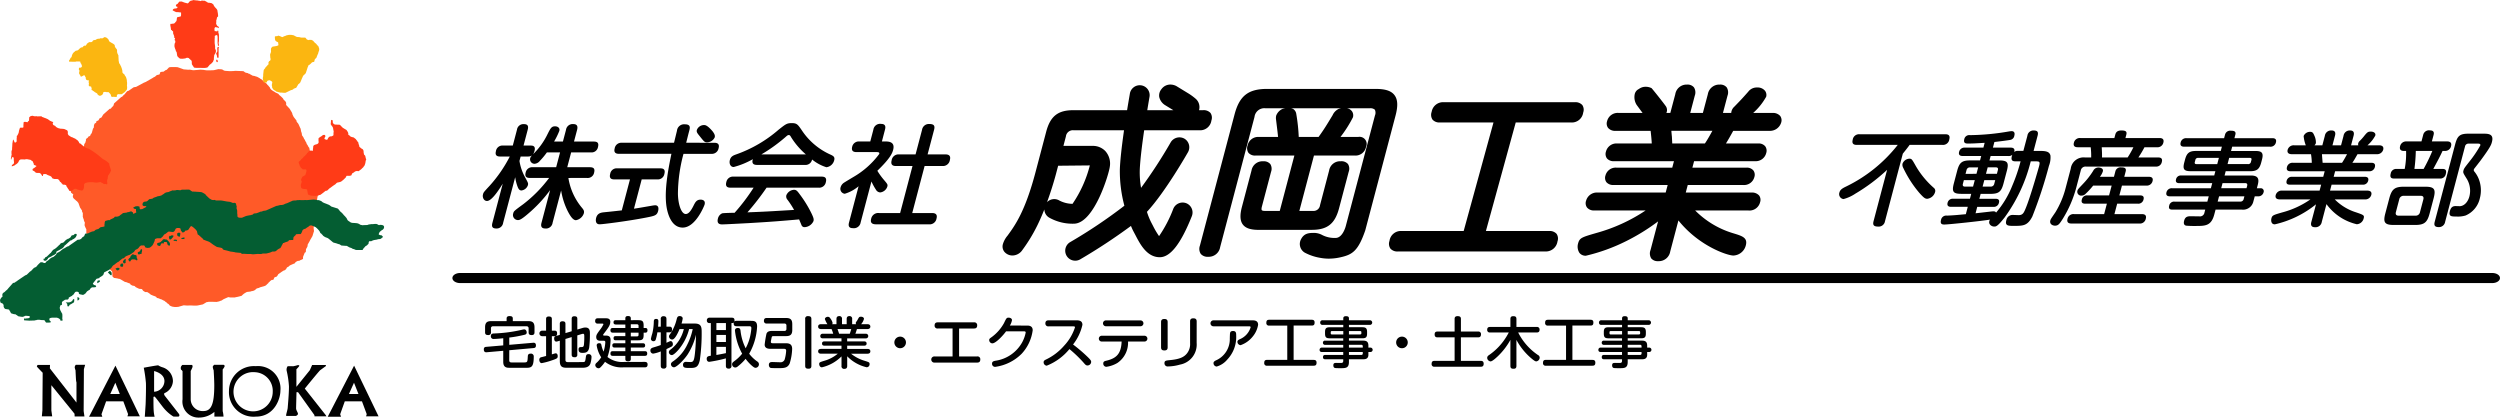 <svg xmlns="http://www.w3.org/2000/svg" width="404.004" height="67.479" viewBox="0 0 404.004 67.479">
  <g id="ヘッダーロゴ" transform="translate(-336 -86)">
    <g id="グループ_4081" data-name="グループ 4081" transform="translate(336 86)">
      <path id="パス_667" data-name="パス 667" d="M17.556,36.295l.189.843.358.274-.062.211a.555.555,0,0,0,0,.21.578.578,0,0,0,.147.253l.106.1a.814.814,0,0,1,.168.147,1.323,1.323,0,0,0,.232.189s.022.022.126.149a.627.627,0,0,1,.147.23c.021.064.231.653.231.653l.106.147.064.127.126.126v.169l.147.315v.294l.021.147s-.084-.147,0,.211.106.274.106.274l.062.317.147.315-.021.084-.021.189s-.021.02,0,.169a3.5,3.5,0,0,0,.274.611v.611l.864,2.611.168.443v.127l1.264,2.61.084.106s-.064.043.063.085.316.083.316.083l.568-.21.168-.042h.168l.317.189.21.252.021.422v.316s.233.274.317.274a1.655,1.655,0,0,1,.21.021.3.3,0,0,0,.126.021,2.262,2.262,0,0,1,.358.084h.106l.232.106.673.4.232.043.358.147.106.021.147.085.062.126.253.147.126.042.168.021.127.042.169.169.422.21.168.064.274.021.147.021.084.126.106.147.337.211h.316a2.642,2.642,0,0,1,.61.441l.106.023.085.042.189.084.085.021.168.063.211.1.126.189h.147l.463.19.106.021.4.211a.3.3,0,0,1,.169.1c.064.085.3.189.316.253s.232.169.232.169a1,1,0,0,1,.189.21c.042.084.232.147.232.147s.145.064.21.084.422.064.422.064h.253l.231-.022h.064l.884-.253.59.043.379-.021h.127l.462.021h.548l.19-.021.189-.042.611-.126.59-.357a.49.49,0,0,1,.147-.022c.084,0,.147-.042.253-.042h.463c.063,0,.779.021.779.021l.274-.062a.369.369,0,0,0,.168-.043,2.519,2.519,0,0,1,.358-.126l.315-.21.758-.337.358.062h.694l.127-.041.337-.064.4-.1.273-.084.127-.147.106-.064s-.085.021.168-.147a3.394,3.394,0,0,1,.442-.252l.211-.021.357-.042a.643.643,0,0,1,.191-.064,1.2,1.2,0,0,0,.21-.042l.148-.043.169-.1s-.042.042.126-.106l.168-.147.337-.084.21-.106.084-.021.464-.127.126-.042a.76.76,0,0,0,.315-.169,3.553,3.553,0,0,1,.337-.315l.062-.127s.127-.042.147-.106.211-.189.211-.189l.106-.085.274-.021.19-.4.358-.125.147-.191.1-.189.507-.358s.168-.106.295-.19.126-.022.253-.106a1.468,1.468,0,0,0,.21-.168l.148-.274.274-.147.147-.147a1.51,1.51,0,0,1,.21-.106c.147-.064.38-.169.38-.169l.232-.084.064-.106.147-.147.274-.147.274-.023A.868.868,0,0,1,54.911,48a1.21,1.21,0,0,0,.317-.168v-.316l.274-.674.168-.106s.021-.167.021-.23.021-.253.021-.253.1-.168.147-.253.106-.232.106-.232v-.106l.021-.147.3-.526a3.372,3.372,0,0,1,.253-.463l.168-.3a.305.305,0,0,0,.062-.126c.022-.084.232-.759.232-.759l-.042-.336-.021-.169.126-.989.463-3.811.106-.506v-.315l-1.179-6.13-.211-1.179c-.1-.126-.189-.252-.189-.252l-.084-.191-.127-.168-.041-.084a.363.363,0,0,0-.021-.106,1.7,1.7,0,0,0-.147-.253.737.737,0,0,1-.084-.189,1.3,1.3,0,0,0-.106-.168c-.062-.084-.084-.106-.084-.169a2.99,2.99,0,0,0-.3-.463A2.587,2.587,0,0,0,55,27.45a.752.752,0,0,1-.084-.232c-.021-.126-.062-.293-.062-.357a.537.537,0,0,0-.084-.19l-.232-.526a1.549,1.549,0,0,0-.168-.275.679.679,0,0,1-.19-.274c-.042-.126.1.021-.147-.295s-.316-.4-.316-.4l-.1-.211-.085-.168-.042-.189a1.369,1.369,0,0,1-.064-.147,1.053,1.053,0,0,0-.125-.212c-.043-.063-.169-.3-.211-.358l-.042-.062-.548-.59v-.189a.4.4,0,0,0-.021-.211.7.7,0,0,0-.189-.274c-.106-.106-.169-.127-.211-.211a.694.694,0,0,0-.169-.252,5.137,5.137,0,0,0-.485-.442.411.411,0,0,1-.1-.1c-.042-.064-.021-.064-.106-.126s-.357-.149-.463-.232a1.915,1.915,0,0,0-.275-.168l-.295-.189-.189-.169-.106-.168-.064-.169a.273.273,0,0,1-.127-.126,1.335,1.335,0,0,0-.252-.252l-.042-.106-.947-.8-.085-.021a.8.8,0,0,0-.1-.084c-.084-.062-.485-.274-.485-.274a1.416,1.416,0,0,1-.168-.042l-.253-.084-.274-.042-.3-.169-.189-.1-.084-.064s-.043.043-.127-.021a.331.331,0,0,0-.21-.085,1.772,1.772,0,0,1-.3-.084l-.295-.21-1.1-.043h-.253c-.126,0-.126.022-.232.022s-.4.021-.526.021-.4-.021-.4-.021-.254-.022-.337-.022a1.171,1.171,0,0,1-.232-.042.541.541,0,0,1-.168-.084,1.2,1.2,0,0,0-.168-.1L42,17.194l-.463-.021-.717.169-.505.021h-.674l-.337-.042a1.684,1.684,0,0,0-.358-.042,2.231,2.231,0,0,0-.547,0c-.379.042-.547.042-.547.042l-.21.022h-.211l-.358-.064a.5.5,0,0,0-.189-.021,2.511,2.511,0,0,1-.4,0c-.147-.021-.526-.042-.526-.042s-.925-.337-1.01-.358a4.908,4.908,0,0,0-.548-.021h-.443a1.66,1.66,0,0,0-.232.021l-.147.021-.38.4-.189.064-.315.231a.51.51,0,0,1-.191.021,1.294,1.294,0,0,0-.336.063s-.108.4-.191.4a1.151,1.151,0,0,0-.231.042.482.482,0,0,0-.3.169.808.808,0,0,1-.337.21l-.19.127-1.1.632-.357.147-.064.042-1.138.61a.306.306,0,0,1-.126.021,1.631,1.631,0,0,0-.3.064l-.758.526c-.126.062-.3.084-.317.147a.475.475,0,0,1-.126.147l-.084.106-.19.232-.106.062s-.231.3-.315.317l-.084.021-1.158,1.032-.085.295s-.064.169-.147.211-.084.084-.168.168-.062.126-.147.169-.148,0-.211.064l-.062.062-.927.822-.295.485-.294.126-.191.337-.336.147-.021.169s.021.041-.084.1l-.106.064L21.531,26a2.22,2.22,0,0,0-.1.337v.253l-.148.21-.167.59s-.042.188-.106.21-.168.3-.168.3,0,.061-.106.1-.149.021-.19.084a.6.6,0,0,1-.189.232.376.376,0,0,0-.211.232c-.021.1.021.169-.021.253a1.964,1.964,0,0,0-.084.21s.084.021-.084.147l-.109.23v.2l-.218.3-.017.1Z" transform="translate(-6.258 -6)" fill="#ff5a28"/>
      <path id="パス_668" data-name="パス 668" d="M18.926,37.918l-.312-1s.134,0-.022-.155a3.656,3.656,0,0,0-.446-.38,4.037,4.037,0,0,0-.49-.289,1.847,1.847,0,0,1-.335-.267,13.365,13.365,0,0,0-2-1.426,2.356,2.356,0,0,1-.824-.379c-.2-.179-.445-.379-.513-.446s-.133.023-.222-.156.044,0-.09-.178l-.133-.178-.312-.223a.579.579,0,0,0-.179-.111,1.729,1.729,0,0,1-.289-.134c-.112-.067-.156-.046-.246-.09a1.992,1.992,0,0,1-.289-.178c-.089-.066-.134-.066-.179-.133s-.023,0-.044-.067-.067-.09-.067-.156v-.178a.373.373,0,0,0-.067-.29c-.089-.111.156,0-.2-.156s-.266-.133-.445-.156a1.849,1.849,0,0,0-.334-.023.816.816,0,0,1-.268-.044,1.323,1.323,0,0,1-.312-.089c-.067-.044-.089-.044-.156-.089a.6.6,0,0,1-.2-.155c-.067-.09.067-.023-.067-.09s-.135-.044-.223-.111.089.179-.089-.067a.307.307,0,0,1,.023-.423l-.29-.111-.245-.112s-.068-.044-.224-.156-.021-.045-.311-.178-.311-.111-.4-.156-.358-.134-.358-.134-.088-.112-.155-.112-.023.023-.156.023H7.184a.764.764,0,0,1-.223,0c-.111-.023.09-.023-.111-.023a1.789,1.789,0,0,1-.357,0c-.088-.021-.222-.066-.222-.066H6.182a.5.5,0,0,0-.112.021c-.089.024-.2.068-.2.068s0-.044-.089.089-.068-.156-.089.134-.022.378-.022.378l-.045.156-.111.022-.089.178-.311-.067H4.934l-.111.022-.044.134v.112l-.023.267v.335l-.089.066H4.378l-.179.022-.134.4-.045.222a.752.752,0,0,1-.067.268c-.066.156-.177.357-.177.357l-.09.066v.268c0,.111-.022,0-.022.223v.4l-.089.112-.111.067H3.352s-.088-.179-.111-.246a1.683,1.683,0,0,0-.067-.156L3.107,32.9l-.067.223a3.4,3.4,0,0,1-.067.423l-.023.49-.022.223v.245l-.1.322v.284c0,.067.035.329.035.329s0-.2-.067.179c-.019.107-.033.183-.042.238L2.728,36l.022.2.2-.445h.111l.134.089v.334l.045.423-.023.178-.134.112-.19.161-.017.2.468-.167.134-.117.167-.1.117-.1.084-.084.05-.067.067-.084.033-.1.033-.083.068-.084a.754.754,0,0,1,.1-.084l.05-.033.134-.033h.367l.1.017H5l.067-.017.084-.033h.167c.117.017.184.033.184.033l.183.033.3.067s0,.033.1.117.2.083.2.133a.31.31,0,0,0,.033.117c.017.05.067.151.067.151a.375.375,0,0,1,.05.167v.084l.183.084.218.084.033.084s-.017-.017-.084.033l-.067.05s.067-.017-.1.1l-.167.117-.117.067-.084.067-.017.117v.083l.151.117h.067l.133.117.084.067.084.1.184.033h.317a.9.9,0,0,1,.134.017l.116.084s.067,0,.084.05l.017.05.117.134.033.134.167.033v-.217l.117-.1h.318l.116.033.151.1.25.1c.134.051.251.1.251.1l.1.066.116.1v.067l.067.067.033.066.318.1H10.1l.234.017.217.183.017.067.133.218a.049.049,0,0,1,.084.017l.034.066.083.05.017.067.05.067s.033-.033.067.033l.033.066s.067.067.117.067h.15a.538.538,0,0,1,.134.017l.2.067.017.117v.067a.116.116,0,0,1,.1.084,4.565,4.565,0,0,0,.251.4l.066.067s-.016.033.034.1l.05.067.084.05.317-.1.067-.017.1-.051.067-.066.151-.117.15-.017h.1s0-.033.117.033l.117.067.117.033a3.221,3.221,0,0,0,.418.117l.183.033.134-.033.084-.084.067-.117a.367.367,0,0,0,.05-.134c0-.05-.033.05,0-.05a.36.36,0,0,0,.033-.167c0-.067.016.067.016-.167a1.545,1.545,0,0,1,.017-.3.887.887,0,0,1,.2-.167,2.6,2.6,0,0,1,.5-.117c.2-.017.367-.017.367-.017h.367l.067.017.1.017.167.017.3.017.084-.017.217-.033.134-.017.067-.05.384.2s.033,0,.084.05a.714.714,0,0,0,.2.1h.117L18,40.079l.067.017.117.067.1-.05.034-.084v-.1l-.05-.334a.834.834,0,0,0,.05-.2.679.679,0,0,1,.066-.2v-.15l.034-.151v-.084l.033-.084.117-.15.1-.167.067-.1a.507.507,0,0,0,.067-.133l.017-.05Z" transform="translate(-0.973 -10.361)" fill="#ff3b17"/>
      <path id="パス_669" data-name="パス 669" d="M19.267,10.993l-.117.1-.15.116-.1.117-.084.067s0,.033-.117.067l-.116.033-.118.017-.066.017a1.765,1.765,0,0,1-.284.234l-.151.184a1.669,1.669,0,0,0-.134.267s-.05.167-.067.251l-.017.084-.151.116-.1.2a.208.208,0,0,1-.067.116l-.05.034-.033.083v.184h.284c.05,0,.25.017.25.017H18.3l.134-.017.083-.033h.435l.15.017s.05-.017.067.067a.972.972,0,0,1,.017.167l.167.183-.017.084.117.234s-.05.084-.1.151l-.05.067a.7.7,0,0,1-.084.033.529.529,0,0,1-.167,0l-.1.033v.084s-.05.1-.033.151.134.284.134.284l-.067.067V15a.254.254,0,0,0-.033.133.228.228,0,0,0,.083.151c0,.1.134.234.134.234v.067l.067.1.1.017.1-.067.083-.017.1-.084.1-.033h.151l.05.1a.466.466,0,0,0,.133.251l-.017.15.067.167.067.067.134.05h.167l.083.051-.05.25.05.218-.017.15-.017.084v.084l.1.117.1.05H20.9l.084.284.017.1s0-.017-.017.084l-.017.1.151.05.1.1.134.067.133.117.117.067.234.134.1.1v.084l.084.05.084.084.084.05.117.034.133-.017.134-.067.117-.05c.133-.2.167-.267.167-.267s-.034-.118.05-.167l.084-.05h.367l.067.05.084-.017h.234s-.033-.017.1.117l.134.133.05.067.067.117.033.067-.017.133.1.067s0,.067.05.067h.05l.184-.017h.1a.116.116,0,0,1,.084,0c.05.017-.067.017.05.017h.318l.017-.084a.154.154,0,0,1,0-.1.407.407,0,0,0,.017-.068l.017-.083.1-.067.067-.05.184.017h.3l.151-.017.067-.067.234-.167a.339.339,0,0,0,.134-.1l.084-.084.116-.134.151-.184.033-.15V17.51l.017-.117-.033-.183v-.134l.017-.134v-.284c0-.067-.033-.151-.033-.218v-.067a.741.741,0,0,0-.033-.2v-.084a.531.531,0,0,1-.067-.184.836.836,0,0,0-.167-.317.689.689,0,0,1-.1-.167l-.05-.1-.183-.134-.117-.151-.017-.3-.017-.1-.1-.351-.05-.1-.033-.117a1.173,1.173,0,0,1-.1-.183c-.033-.084-.068-.151-.068-.151l-.066-.1-.067-.084-.033-.083-.017-.151a1.242,1.242,0,0,1-.05-.268v-.1l-.033-.535.017-.084-.084-.2L25.182,12l-.05-.151a1.254,1.254,0,0,1-.033-.183v-.234a.343.343,0,0,0-.084-.2l-.084-.1a.625.625,0,0,1-.1-.134c-.033-.067-.083-.151-.083-.151a.869.869,0,0,1-.017-.133.283.283,0,0,0-.017-.117c-.016-.05-.25-.218-.25-.218l-.384-.217-.284-.2-.017-.117-.033-.083-.083-.118-.1-.1-.067-.067-.067-.05-.134-.067-.2-.05-.117.05-.167.117-.15.05-.184-.05-.067.033-.1.05h-.1l-.335.05-.284.167-.234.016s-.017-.016-.067.033a.84.84,0,0,1-.134.1l-.033.1-.151.084s-.016.016-.116.016h-.268s-.1.067-.167.118l-.068.05a.314.314,0,0,0-.15.134l-.033.084s-.117.167-.2.2l-.083.033s.05-.133-.1-.033l-.151.1-.117.151Z" transform="translate(-6.182 -3.316)" fill="#fbb611"/>
      <path id="パス_670" data-name="パス 670" d="M46.155.106l-.117.017-.1.084-.083.05-.1.118a.14.14,0,0,1-.066.1l-.067.05L45.554.54s-.017.017-.067,0L45.336.49,45.253.473,45.136.44,45.052.423s0-.017-.067-.033-.1-.05-.15-.05A.37.37,0,0,1,44.7.29s.084-.017-.067-.034a1.039,1.039,0,0,0-.25,0H44.3l-.1.017-.251.334-.116.067S43.8.657,43.766.707s-.1.134-.1.134V.924l.05.117.117.033.083.033v.134l-.1.083a.826.826,0,0,1-.251.05.87.87,0,0,0-.184.033.408.408,0,0,0-.167.1.2.2,0,0,0-.05.134v.084l.084.016.084.017a.887.887,0,0,0,.267.151l.134.05h.183l.251.017.067.017h.151l.116.05v.384l-.017.117a.158.158,0,0,1-.067.117c-.066.05.1-.017-.2.05l-.3.067s-.033-.033-.066.084a1.02,1.02,0,0,0-.05.284.63.63,0,0,1-.067.267.24.24,0,0,0-.033.117s.067-.184-.134.084-.351.2-.351.2l-.3.05s-.067-.067-.134.033.067.635.067.635v.117l.05.2s.118,0,.118.05.083.1.083.1l.117.084V5.4l.184.468a.445.445,0,0,1-.017.083c-.016.067-.1-.033-.016.067l.167.2-.017.084-.033.1-.084.033s.167.133.167.183V6.84l-.1.2s0-.033-.017.117a1.72,1.72,0,0,0-.016.251c0,.084-.017-.134,0,.084a2.367,2.367,0,0,0,.2.6l.017.151.067.1s.05-.033.084.183.05.334.05.334v.068l.066.15c.067.151.135.167.135.167a.114.114,0,0,1,.066.067c.017.05.234.167.234.167.084,0,.334.017.334.017h.084l.084-.017.284-.033.084-.017.1-.067a1.279,1.279,0,0,1,.151-.017H45.6l.134.033a.921.921,0,0,0,.134.134c.05.033.25.234.25.234s.067,0,.084.1a.693.693,0,0,1,.033.234c0,.167-.017.05,0,.167s.017.017.017.116.066.1.084.151.066.1.083.151a.632.632,0,0,0,.134.151v.066l.084.05.284.033h.886s-.067.017.117.017h.384l.251-.033c.1-.033.151-.017.2-.05s.418-.485.418-.485.033.017.116-.066,0,.033.184-.167l.184-.2.15-.4L49.8,9.413l.06-.5a.287.287,0,0,0,.047-.1c.024-.071.1-.048.1-.143a.532.532,0,0,1,.119-.238V8.128L50,7.865v-.4l-.072-.5v-.62c0-.119.024-.215.024-.286a.647.647,0,0,1,0-.214l.024-.072.214-.1h.144l.048.167.023.119V6.983l.048.286v.119l.071.048.1-.118V7.245l-.048-.214V6.864l.048-.214V5.672l-.024-.19-.071-.191V5.029l-.071-.144-.119.192-.167-.024-.143-.024h-.1L49.9,4.791V4.624a.282.282,0,0,1,.048-.143L50,4.409l.1-.048s-.072.025.095.048l.167.023.238.12V4.385l-.071-.095-.191-.12L50.239,4l-.072-.167.024-.31V3.265l.1-.238s-.048.024,0-.119l.048-.144.143-.095V2.408a.594.594,0,0,1-.024-.167,1.652,1.652,0,0,0-.048-.285l-.047-.31L50.286,1.5l-.143-.167-.1-.1L49.929,1.1,49.81.929A1,1,0,0,1,49.762.81c-.024-.071,0-.048-.12-.143l-.119-.1L49.4.5,49.071.453,49,.429s-.048.048-.144,0-.167-.1-.167-.1L48.546.239,48.4.167,48.332.119h-.214L47.975.1h-.167l-.119.071h-.072A.7.7,0,0,0,47.4.119a.988.988,0,0,1-.238-.047h-.095a1.872,1.872,0,0,1-.262-.024h-.1L46.568,0l-.19.048Z" transform="translate(-15.24)" fill="#ff3b17"/>
      <path id="パス_671" data-name="パス 671" d="M54.51,11.812l-.033.134a.631.631,0,0,0-.017.133v.068a.336.336,0,0,1,.017.133v.167l-.033.117-.067.116-.066.05-.017.184.033.083a.134.134,0,0,1,.066.117c0,.084.034.117.034.167v.134l.033.084.1.016h.067s.05.017.05-.083v-1.4l.017-.066.017-.084.017-.067-.05-.067Z" transform="translate(-19.352 -4.186)" fill="#ff3b17"/>
      <path id="パス_672" data-name="パス 672" d="M54.292,15.18v.083h.067l.017.084.084.017s.084-.034.084-.1V15.13A.989.989,0,0,1,54.459,15l-.05-.084-.117.117Z" transform="translate(-19.35 -5.314)" fill="#ff3b17"/>
      <path id="パス_673" data-name="パス 673" d="M67.941,9.043V9.16l.017.25.017.117a.453.453,0,0,0,.05.134l.033.05a1.521,1.521,0,0,0,.2.151c.067.033.218.084.218.134a1.25,1.25,0,0,0,.017.184c.017.15.017.05.017.15s.067.05,0,.1a1.425,1.425,0,0,1-.268.117l-.15.033-.167.016-.1.034a1.2,1.2,0,0,0-.218.017.251.251,0,0,0-.116.083l-.151.151-.033.3.017.234-.017.151-.033.066-.1.284v.117l.017.217v.117l.067.317-.051.184-.066.084s-.117.016-.134.083-.1.1-.1.2V13.4a.1.1,0,0,1-.033.151.531.531,0,0,0-.15.15l-.067.084-.218.217-.084.167-.117.117-.051.1s-.033-.017-.05.083-.084.7-.084.7v.167l-.017.218L66,15.677v.3l.1.317.033.084.1.084h.234l.167-.033.017-.067.033-.083a.29.29,0,0,1,.066-.1.406.406,0,0,1,.184-.067l.151-.033.2.1.067.05.1.05.067.1v.167s0-.067-.033.1a1.7,1.7,0,0,0-.033.3l.033.117.017.1v.067c0,.05,0,.067.067.167s.116.184.116.184l.268.184s.05-.017.1.05a.5.5,0,0,0,.151.117h.067s.133.05.2.067l.334.084h.184c.05,0,.351.033.4.033h.267l.9-.434.116-.017.218-.1.084-.1a1.281,1.281,0,0,0,.2-.084c.05-.033.2-.033.234-.1s.351-.585.351-.585.134-.033.151-.1.084-.05.133-.151a1.2,1.2,0,0,0,.1-.234c.017-.067.067-.1.084-.184s.218-.5.218-.5a.357.357,0,0,1,.083-.167c.084-.117.218-.184.251-.251s.133-.084.167-.2.05-.151.083-.251.184-.568.184-.568a.421.421,0,0,1,.033-.1,1.249,1.249,0,0,1,.1-.183s-.184.05.084-.151a2.623,2.623,0,0,0,.334-.267c.05-.05.117-.134.117-.134a1,1,0,0,1,.133-.084,1.16,1.16,0,0,1,.268-.05l.033-.084.067-.284a.765.765,0,0,1,.067-.1.97.97,0,0,1,.167-.151.717.717,0,0,0,.084-.167c.017-.067.151-.4.151-.4a.632.632,0,0,0,.1-.234,1.42,1.42,0,0,1,.1-.317l.05-.167a1.041,1.041,0,0,0,0-.234l-.017-.067-.117-.334-.084-.067-.167-.184-.084-.117-.084-.083a.494.494,0,0,1-.167-.117l-.05-.067-.15-.167-.1-.1-.25-.117h-.4l-.067.05a1.927,1.927,0,0,1-.184-.117s.033.15-.1-.033a1.589,1.589,0,0,0-.234-.267h-.5a.923.923,0,0,1-.234-.017,1.375,1.375,0,0,0-.3-.066c-.117,0-.284-.017-.284-.017l-.184-.067a1.617,1.617,0,0,0-.2-.117,2.181,2.181,0,0,1-.2-.1s-.017,0-.134-.017L70.6,8.759h-.334a1.013,1.013,0,0,0-.167.016.679.679,0,0,1-.151.034.9.9,0,0,0-.184.05.883.883,0,0,0-.133.067c-.051.033-.1.017-.184.05s-.217.134-.284.134h-.067l-.335-.151-.183-.05s-.033-.067-.151,0l-.117.067-.217-.017Z" transform="translate(-23.523 -3.121)" fill="#fbb611"/>
      <path id="パス_674" data-name="パス 674" d="M84.779,34.246a.2.2,0,0,1-.033-.083c-.017-.067-.067-.117-.084-.2s.033-.1-.033-.2l-.067-.1a.374.374,0,0,1-.1-.116c-.017-.051.067.05-.017-.051l-.167-.2a.192.192,0,0,0-.067-.1c-.05-.033-.218-.167-.218-.167a.742.742,0,0,0-.15-.1,1.4,1.4,0,0,0-.167-.033l-.1-.033a1,1,0,0,1-.183-.05l-.117-.133-.267-.184v-.251l-.1-.234a1.176,1.176,0,0,1-.117-.167.325.325,0,0,0-.167-.167c-.1-.05-.116-.083-.167-.1a.538.538,0,0,1-.117-.067l-.1-.067a.348.348,0,0,1-.151-.084A.459.459,0,0,0,82,31.239a.817.817,0,0,0-.133-.1,1.837,1.837,0,0,0-.134-.167.516.516,0,0,0-.117-.084s.1.017-.066,0l-.167-.017h-.2L81,30.854a.29.29,0,0,1-.2-.017,1.163,1.163,0,0,1-.183-.118l-.1-.15a.9.9,0,0,1-.017-.134v-.117l-.017-.15A.816.816,0,0,0,80.3,30.1l-.083.084v.1l-.017.133V30.5l-.017.134-.016.167.1.167.134.167.084.117.067.183a4.082,4.082,0,0,0,.1.518.672.672,0,0,1-.016.151,1.191,1.191,0,0,0-.017.217v.151s.017,0-.017.084.033.05-.033.084-.167.083-.218.1a.321.321,0,0,1-.117.033h-.167L80,32.809l-.117.067-.033.084s-.033-.067-.117.117l-.083.183s-.017.05-.1.05h-.084l-.234-.083-.083-.067s.016-.068.033-.134a.726.726,0,0,1,.084-.167l.05-.1-.033-.134-.084-.1-.268.017-.351.267s-.033-.017-.2.117l-.167.134s-.016.116-.016.167v.2a1.357,1.357,0,0,0,.016.167.15.15,0,0,1,0,.1c-.016.066.017.1-.033.15a1.01,1.01,0,0,1-.134.134.748.748,0,0,1-.234.083.712.712,0,0,0-.15.05l-.1.033-.134.084-.05.084-.034.067-.017.284-.033.134v.151a.891.891,0,0,1-.05.183l-.151-.067h-.267l-.084.051s.067-.167-.067.016a2.37,2.37,0,0,1-.2.251.188.188,0,0,1-.084.067c-.05.017-.05.067-.084.116s-.083.117-.083.117l-.134.117a.544.544,0,0,1-.15.167c-.084.05-.2.15-.218.217s-.033.05-.151.151a1.063,1.063,0,0,1-.183.134s.017.083-.034.116-.167.151-.217.184-.117.067-.117.117a.487.487,0,0,1-.033.134l.134.35.084.268.1.05.033.151a1.381,1.381,0,0,1,.267.217c.017.05.017.05.084.05h.434s.067-.033.084.05.05.067.05.184a5.469,5.469,0,0,1-.2.7,1.59,1.59,0,0,1-.151.067c-.05.017-.067.05-.15.1a.6.6,0,0,1-.151.066,2.821,2.821,0,0,0-.234.519s.083.217.1.267.1-.251.017.05a3.022,3.022,0,0,1-.117.367c-.017.05-.033.117-.033.117v.117c0,.05.033.25.033.25l.033.151.2.117.1.016.167.034h.133l.151.017.1.016.1.067.117.635.017.117c.033.066.218.117.218.117a.565.565,0,0,0,.167.067c.05,0,.2.05.251.05h.117a.688.688,0,0,0,.15.017h.284a.226.226,0,0,0,.116,0c.068-.017.251-.033.251-.033a.678.678,0,0,0,.2-.05c.05-.033-.034.017.05-.033s.1.033.284-.1.535-.4.584-.452a2.817,2.817,0,0,1,.268-.183s.033.151.334-.151a1.592,1.592,0,0,1,.434-.351c.1-.1.568-.418.568-.418l.134-.084a1.907,1.907,0,0,0,.184-.183.489.489,0,0,1,.2-.118,1.711,1.711,0,0,1,.2-.033l.334-.1.084-.05.084-.084s.083-.05.15-.1.368-.351.368-.351.167-.167.167-.217a.33.33,0,0,1,.033-.117l.067-.033h.284a.483.483,0,0,0,.167,0c.084-.017.184-.033.184-.033s.1-.017.116-.067l.017-.05s.033-.066.066-.15l.033-.084.318-.184a.451.451,0,0,1,.183-.133c.084-.017.05-.067.234-.067s.368.016.368.016-.017-.033.033-.067.317-.234.317-.234l.167-.167c.117-.116.217-.167.25-.284s.033.05.134-.184a2.243,2.243,0,0,0,.134-.4s.017-.133.033-.2-.017-.117.033-.184a.436.436,0,0,0,.067-.151l-.051-.15-.083-.318v-.066l-.05-.117-.117-.1-.05-.067-.067-.317v-.117l-.033-.234-.1-.167a.663.663,0,0,0-.1-.067c-.084-.05-.151-.084-.151-.084l-.133-.133s0,.05-.117-.084a.285.285,0,0,1-.084-.251" transform="translate(-26.727 -10.729)" fill="#ff3b17"/>
      <path id="パス_675" data-name="パス 675" d="M11.046,62.759l-.167-.017.084.284.184.034h.116l.134-.067.05-.067.1-.1.1-.117s-.017-.084.033-.1a2.179,2.179,0,0,0,.2-.1l.183-.084.151-.084.184-.117a1.722,1.722,0,0,0,.4-.217l.084-.084s.05,0,.067-.084.05-.218.05-.218-.067.017.05-.066a1.229,1.229,0,0,1,.25-.134l.6-.334a.562.562,0,0,0,.167-.134,2.237,2.237,0,0,0,.2-.234c.033-.067.05-.117.117-.151a1.292,1.292,0,0,0,.2-.167l.652-.6a1.083,1.083,0,0,0,.2-.05c.083-.034.217-.184.284-.184s.184-.117.184-.117.116-.067.133-.117.1-.05.117-.133a1.115,1.115,0,0,1,.1-.2,1.362,1.362,0,0,0,.033-.151l-.067-.116-.067-.017h-.167l-.151.133-.067.067-.1.017-.2.033-.217.335-.3.2-.117.017-.117.084-.067.033-.1.05-.4.4-.117.084a.423.423,0,0,0-.15,0,.512.512,0,0,0-.117.067.158.158,0,0,0-.117.067l-.1.133-.084.067-.084.067-.067.084-.4.367-.2.134-.1.066-.083.034-.084.066-.1.117-.067.067a.183.183,0,0,0-.033.067,1.66,1.66,0,0,1-.184.234l-.066.05-.535.518-.134.084-.134.05-.033.066Z" transform="translate(-3.877 -20.926)" fill="#045d32"/>
      <path id="パス_676" data-name="パス 676" d="M16.54,75.651l.017.067.151.083.067.1-.017.117.017.067.017.1.016.067.084.033h.084l.084-.1L17.175,76l.1-.033.15-.084s.084-.05.134-.084a.95.95,0,0,1,.134-.066l.067-.05.1-.1a.358.358,0,0,1,.017-.1,1.039,1.039,0,0,0,.017-.2v-.151l-.167-.033-.067.117-.067.116-.05.1-.117.05a1.082,1.082,0,0,1-.167.1c-.05.017-.134.033-.134.033l-.084.017h-.234Z" transform="translate(-5.895 -26.766)" fill="#045d32"/>
      <path id="パス_677" data-name="パス 677" d="M19.465,74.58l-.017.084v.418s.05.1.1.05l.05-.05.134-.117.016-.066.017-.117L19.7,74.7Z" transform="translate(-6.932 -26.58)" fill="#045d32"/>
      <path id="パス_678" data-name="パス 678" d="M24.457,70.457l-.017.084-.033.117v.083l.067.117.067-.067.084-.05.1-.067.067-.033.05-.084V70.44l-.1-.067Z" transform="translate(-8.699 -25.082)" fill="#045d32"/>
      <path id="パス_679" data-name="パス 679" d="M27.082,68.234l.184.184a2.13,2.13,0,0,0,.317.284l.1-.033.017-.1v-.2l-.033-.117-.017-.067-.2-.183-.017-.067-.2.167Z" transform="translate(-9.652 -24.211)" fill="#045d32"/>
      <path id="パス_680" data-name="パス 680" d="M29,67.332l.084.133.133.167.1.017.067.017.067-.033.1-.084.1-.084v-.116l-.067-.084-.1-.017-.167-.017-.084.033-.067.033Z" transform="translate(-10.336 -23.961)" fill="#045d32"/>
      <path id="パス_681" data-name="パス 681" d="M30.171,66.585l.133.084.084.017h.184l.067-.067.017-.1V66.25l-.033-.067-.084-.016-.167.016-.083.017a.87.87,0,0,1-.05.084,1.421,1.421,0,0,0-.067.3" transform="translate(-10.754 -23.582)" fill="#045d32"/>
      <path id="パス_682" data-name="パス 682" d="M30.872,65.426l.033.167.1.133.117.017.167-.067a.288.288,0,0,0,.017-.116.934.934,0,0,1,0-.218,1.039,1.039,0,0,0,.017-.2l-.017-.117h-.133l-.034.066-.083.1-.067.034Z" transform="translate(-11.004 -23.176)" fill="#045d32"/>
      <path id="パス_683" data-name="パス 683" d="M32.223,64.691v.084l.25.284.084-.1.067-.116.1-.117.1-.05h.234a1.086,1.086,0,0,1,.284.033c.067.033.234.134.234.134l.084-.05a.128.128,0,0,0,.033-.084.689.689,0,0,0-.033-.151l-.05-.083-.033-.1-.017-.117.017-.1-.067-.151-.117-.033s0-.017-.067-.017a1.277,1.277,0,0,1-.167-.017l-.084-.067-.183-.017-.067.05-.067.084-.084.067-.084.116-.05.117v.067l-.067.05-.133.1Z" transform="translate(-11.484 -22.758)" fill="#045d32"/>
      <path id="パス_684" data-name="パス 684" d="M34.618,63.369l.184.067.167-.084.167-.017.084-.05v-.117a.534.534,0,0,1,.017-.133c.017-.05.033-.117.033-.117l.017-.1v-.151l-.017-.084h-.184l-.067.151-.067.15-.084.067-.133.05-.067.05-.084.017Z" transform="translate(-12.326 -22.305)" fill="#045d32"/>
      <path id="パス_685" data-name="パス 685" d="M39.467,60.713v.217L39.5,61l.05.067.284.1.117-.05.067-.1.017-.084L40.1,60.8l.084-.067.134-.017s.218.084.218,0v-.084l.05-.117h.284l.151.017.05.117.05.234.117.15.151.067.133-.033a1.3,1.3,0,0,0,.017-.151,1.281,1.281,0,0,0-.017-.15l-.017-.1-.066-.1a.371.371,0,0,1-.1-.117l-.017-.05-.067-.05-.134-.134-.05-.067-.134-.05H40.8s-.067-.017-.117-.033a.529.529,0,0,0-.167,0l-.067.017-.067.033s0,.033-.067.117l-.067.084-.134.1-.066.084-.167.083-.134.05h-.067Z" transform="translate(-14.066 -21.404)" fill="#045d32"/>
      <path id="パス_686" data-name="パス 686" d="M42.518,59.171l-.117.2.033.135.033.15v.067l.251.05.083-.116.084-.033.017-.067.067-.05s-.033.033.067-.084a.349.349,0,0,0,.1-.2v-.084L43,59.1h-.151l-.1.017-.067.084Z" transform="translate(-15.113 -21.064)" fill="#045d32"/>
      <path id="パス_687" data-name="パス 687" d="M44.011,60.436l.084-.05.033-.1-.084-.1-.167-.017h-.183l-.084.05-.067.1.134.05h.2Z" transform="translate(-15.52 -21.445)" fill="#045d32"/>
      <path id="パス_688" data-name="パス 688" d="M44.511,58.513l-.033.134.017.183.05.117.067.033.084.05.183.067.033-.067.033-.117.017-.067.017-.133s.05-.084.017-.134,0-.117-.1-.134a1.388,1.388,0,0,0-.2-.017Z" transform="translate(-15.852 -20.824)" fill="#045d32"/>
      <path id="パス_689" data-name="パス 689" d="M45.49,59.841l.151.05.067-.017h.15l.117.017.05-.1.017-.084-.033-.083-.167.016a1.117,1.117,0,0,1-.2.051h-.05Z" transform="translate(-16.213 -21.25)" fill="#045d32"/>
      <path id="パス_690" data-name="パス 690" d="M.675,73.65.7,73.636c.026-.062-.022.014-.022.014" transform="translate(-0.24 -26.236)" fill="#045d32"/>
      <path id="パス_691" data-name="パス 691" d="M61.964,53.434s.017-.05-.151-.084-.234-.05-.234-.05H61.4l-.134.05-.1-.033-.234-.134a.487.487,0,0,1-.084-.016.681.681,0,0,0-.183-.017c-.067,0-.4.033-.4.033h-.3l-.134.034-.217.017-.218.083-.183.017h-.151l-.351.017-.084.017-.351-.066-.067-.034-.167-.1-.167-.084-.067-.017s-.067-.017-.167-.033a1.547,1.547,0,0,0-.217-.017A.531.531,0,0,0,57.268,53c-.1,0-.318-.017-.318-.017l-.1-.017-.117-.033-.134-.067-.267-.183-.117-.1s-.033,0-.117-.184a1.387,1.387,0,0,0-.151-.267s-.033,0-.066-.067a2.889,2.889,0,0,0-.3-.317l-.218-.268a1.8,1.8,0,0,1-.184-.184.48.48,0,0,0-.066-.05,2.614,2.614,0,0,1-.2-.184l-.05-.084a1.034,1.034,0,0,1-.1-.116,1.485,1.485,0,0,0-.133-.151l-.067-.05-1.019-.318-.218-.167a.765.765,0,0,1-.1-.067,1.424,1.424,0,0,0-.267-.117l-.151-.067-.267-.1-.134-.05-.251-.117-.2-.167-.084-.05-.351-.134a1.036,1.036,0,0,1-.3-.017,1.251,1.251,0,0,0-.268-.05l-.234-.033-1.153.1s-.117-.017-.167-.017-.317.017-.467.017h-.218c-.117,0-.268-.017-.317-.017a.888.888,0,0,0-.134.017h-.218l-.234.05h-.167l-.184.017-.15.016-.969.435-.117.017-.434.2-.234.05H45.4l-.167.017-.367.1-.1.017-.117.017-1.7.752s-.017-.017-.084,0a.979.979,0,0,1-.218.033.649.649,0,0,0-.183.05l-.134.067-.2.017a.927.927,0,0,0-.167.067c-.15.066-.334.133-.334.133a.69.69,0,0,1-.151.033c-.05,0,.067.05-.151.05a1.089,1.089,0,0,0-.351.05s-.1.151-.167.151a1.271,1.271,0,0,0-.267.084s-.017,0-.15.017-.368.067-.368.067l-.167.033-.2.067-.552.234h-.367a.7.7,0,0,1-.117-.017.616.616,0,0,1-.167-.067L38.4,52l-.034-.084V51.73c0-.051-.016-.2-.016-.2l-.017-.067v-.451l-.067-.267a.4.4,0,0,1-.033-.234c.017-.151.017-.217.017-.217a1.446,1.446,0,0,1-.084-.251,1.6,1.6,0,0,0-.033-.2l-.2-.1h-.118l-.1.017a.211.211,0,0,1-.134-.017,3.469,3.469,0,0,0-.351-.134s0-.017-.134-.033-.434-.05-.434-.05l-.819-.15-.2-.017h-.752s-.184-.1-.251-.084a.745.745,0,0,1-.183.017c-.05,0-.167-.017-.167-.017l-.1-.033-.066-.033-.3-.184-.384-.367-.167-.167-.1-.15-.234-.134-.167-.1-.25-.1-.234-.017-.217-.017s-.268-.017-.317-.017a1.347,1.347,0,0,1-.151-.016h-.117l-.234-.017c-.1-.017-.1.067-.317-.084l-.217-.151-.134-.084h-.268l-.869.017s-.084-.05-.116.033a.669.669,0,0,0-.151.05h-.2a.1.1,0,0,0-.066-.017c-.051,0-.184-.017-.184-.017h-.151a1.315,1.315,0,0,0-.217.05l-.051.01c-.007,0-.038,0-.149.006-.267.017-.3-.017-.351.017a.821.821,0,0,1-.167.067l-.134.05-.15.067a.616.616,0,0,1-.167.067c-.084.016-.25.033-.25.033l-.318.117-.083.1-.351.218-.057.057c0-.005-.019,0-.093.026a1.457,1.457,0,0,1-.267.083l-.317.05-.1.05-.234.083L25,48.872a.466.466,0,0,0-.1.017,1.394,1.394,0,0,0-.267.183l-.519.084-.25.25-.184.117a1.3,1.3,0,0,1-.15.017.627.627,0,0,0-.134.017.424.424,0,0,0-.183.067l-.118.117-.066.183v.151l.017.067.15.116.151.017h.2l.124.111c-.134.068-.292.156-.292.156l-.4.218s-.167.017-.218.017a.389.389,0,0,0-.079.028c-.1-.136-.154-.229-.154-.229s.033,0,.033-.067.017-.151-.033-.151a.729.729,0,0,1-.184-.066h-.267l-.117.017-.084.016-.083.017-.051.067-.183.051v.083l.067.117.167.067.167.017.017.066v.218l.017.1.037.162-.138.071a.954.954,0,0,1-.317.134H21.49v-.2l-.1-.05a.431.431,0,0,1-.133-.1.059.059,0,0,0-.084-.017l-.117.017a1.666,1.666,0,0,0-.167.066.826.826,0,0,1-.25.034l-.134.067-.1.017-.418.05c-.134.017-.084.017-.084.017l-.117.067-.083.084s-.117.067-.234.151l-.133.117a.611.611,0,0,1-.134.083c-.05.017-.3.084-.3.084h-.317a.168.168,0,0,0-.1.084l-.033.067-.133.084s-.284.133-.435.2a.208.208,0,0,0-.116.117h-.317L17.3,52.6l-.134.017-.167.067-.083.234V53a.905.905,0,0,1-.033.2v.352l-.033.016h-.067a.175.175,0,0,1-.1.05c-.05,0-.25.033-.25.033a1.4,1.4,0,0,0-.167.033l-.05.017-.317.267-.2.05-.25.084s-.134.116-.184.167a.282.282,0,0,1-.116.067.936.936,0,0,0-.2.033,1.924,1.924,0,0,0-.351.134c-.067.033-.034-.017-.134.05a.523.523,0,0,1-.184.1.73.73,0,0,1-.284.05.817.817,0,0,0-.234.033l-.167.4-.268.167-.2.234s.033.017-.134.084-.184.084-.268.084-.083-.033-.15,0l-.067.033L11,56.793a.211.211,0,0,0-.134.017c-.05.033-.066.033-.167.1s-.335.2-.335.2a1.637,1.637,0,0,1-.15.067c-.05.017-.117.1-.2.151s-.234.2-.284.234a.587.587,0,0,1-.134.084c-.05.017-.151.1-.2.117a1.078,1.078,0,0,0-.116.05l-.084.033-.151.284-.15.134s-.251.234-.3.234a.644.644,0,0,0-.2.084c-.066.033-.017-.033-.167.084a1.4,1.4,0,0,0-.251.2.731.731,0,0,1-.15.133.533.533,0,0,1-.134.1,1.734,1.734,0,0,0-.234.167l-.117.183-.084.017H7.085l-.1-.066-.1-.034-.067-.017H6.567a4.326,4.326,0,0,0-.618.618s-.067.117-.134.134-.067.067-.184.1-.116.033-.25.167-.218.234-.218.234l-.1.084s.017.05-.1.117.117-.184-.2.133-.4.384-.4.384,0,.05-.067.05a1.683,1.683,0,0,0-.351.184l-1.036.7-.218.167a.949.949,0,0,1-.15.084c-.05.017-.067.1-.184.134l-.116.033-.134.017-.769.869a1.8,1.8,0,0,1-.267.3c-.084.05-.033,0-.167.134a1.163,1.163,0,0,1-.268.234c-.05.017.033-.083-.05.017a.525.525,0,0,1-.129.119c-.007.017-.017.039-.039.082-.1.2.033.485-.017.485H.351l-.184.2-.167.3a.633.633,0,0,1,.017.134c0,.066.033.133.033.183v.05l.05.067a.328.328,0,0,1,.1.05l.084.05s.2.067.2.116-.033-.05,0,.05.1-.05.1.151-.017.117.017.267a.624.624,0,0,0,.151.268l.116.084s.218.033.351.05a1.942,1.942,0,0,1,.25.051c.033.116.234.384.25.451l.017.066a.666.666,0,0,0,.151.117c.05.017.084,0,.134.033a1.925,1.925,0,0,0,.334.084.209.209,0,0,1,.184.033,1.16,1.16,0,0,0,.184.116l.2.151c.067.05.033.017.184.05s.468.067.468.067-.05.033.133-.017a.774.774,0,0,0,.268-.1.46.46,0,0,1,.117-.05h.2s.3.033.351.033a.689.689,0,0,1,.151.033l.017.184s0,.05-.067.067-.033.066-.234.084l-.2.017a.727.727,0,0,0-.117.016,1.41,1.41,0,0,1-.217.017s-.1-.1-.1.033a1.58,1.58,0,0,0,.017.234l.1.017.785.05c.218-.017.451-.017.451-.017h.4s-.116-.033.084-.05a.565.565,0,0,0,.268-.067l.317-.017.167.017a2.039,2.039,0,0,0,.217.033h.134c.067,0,.084.017.133.017h.218l.267.384.134.017h.284l.066-.017H8.1l.067-.017.033-.167-.084-.068c-.084-.066-.1-.083-.117-.133a.326.326,0,0,1-.017-.134c0-.067-.033.033,0-.067.02-.061.028-.08.031-.089l.07-.028a.761.761,0,0,1,.234-.066l.116-.017h.752l.067.017.083.033.2.083a1.483,1.483,0,0,0,.2.167l.017.151.067.033h.167l.067-.017.084-.033-.067-.234V68.39l.017-.434-.033-.117a.165.165,0,0,0-.017-.2c-.084-.117-.2-.384-.251-.468l-.05-.084-.05-.2a.863.863,0,0,1-.033-.184c0-.05.117-.418.117-.418H9.86l.083-.033s.067-.017.067-.067v-.4l.084-.1.418-.284c.167-.017.468-.033.468-.033a1.076,1.076,0,0,0,.084-.117l.067-.1s-.117-.033.084-.15l.2-.117.2-.1.134-.134s.2-.133.2-.183a1.231,1.231,0,0,1,.184-.268.25.25,0,0,1,.116-.084,1.033,1.033,0,0,1,.184-.016s.017-.017.067,0a2.944,2.944,0,0,1,.268.15l-.034.117.067.117.117.033a1.227,1.227,0,0,0,.3.066l.084.034.251-.034.133-.116L13.8,64.4l.067-.084.2-.267s.184-.117.234-.151.2-.117.2-.117a.176.176,0,0,0,.05-.1c0-.051.084-.1.084-.1l.117-.1.1-.084h.267l.284-.017.117-.084.017-.084-.117-.15-.2-.033-.1-.084-.1-.1v-.084l.221-.28.076-.095.134-.171.134-.191.382-.1s.076.038.076-.02.1-.133.1-.133a2.887,2.887,0,0,0,.344-.21.637.637,0,0,1,.133-.1l.077-.095.039-.1.1-.286.076-.037.646-.33.119-.089a1.349,1.349,0,0,0,.178-.149l.207-.207.06-.118.148-.178.178-.119.178-.118s-.03,0,.089-.09-.059.059.119-.089a1.251,1.251,0,0,1,.355-.207l.119-.119.326-.266.148-.118.237-.06.311-.3.435-.184a.36.36,0,0,0,.2-.067,2.472,2.472,0,0,1,.218-.134c.1-.067.116-.084.183-.133s.251-.167.251-.167a1.73,1.73,0,0,0,.167-.217l.033-.067a.666.666,0,0,1,.151-.117c.05-.017.2-.084.2-.084l.151-.117.084-.083.05-.067.067-.1.067-.067.15-.117a.079.079,0,0,1,.084-.033.533.533,0,0,0,.167,0h.151l.116-.016.117.083.067.167.05.084.317.083.351-.033s.033-.017.117-.067a1.915,1.915,0,0,0,.184-.134l.083-.1.1-.083.1-.167.1-.218s.05-.117.084-.183A2.3,2.3,0,0,0,25,55.841s.017-.117.034-.184l.017-.066.267-.1.084-.017h.585l.25-.251s-.017.084.1-.084.183-.284.234-.3a1.384,1.384,0,0,0,.218-.117c.05-.033.234-.184.234-.184l.1-.083.067-.05.134-.017h.1l.234.05c.084,0,.218.017.218.017l.066.017.134-.067.134-.117.183-.367.218-.117h.351l.2.084.067.3s-.033-.017.033.066.134.151.134.151v.067l.083.05h.151l.2-.1.084-.151a.242.242,0,0,1,.167-.05.817.817,0,0,0,.284-.084l.134-.116.067-.134a1.176,1.176,0,0,0,.117-.167c.033-.067.083-.083.134-.15s-.151-.05.05-.067.8.6.8.6l.05.084a.382.382,0,0,1,.134.25c.033.183.117.451.117.451l.117.033.685.618a.115.115,0,0,1,.067.084c.017.067,0,.067.117.1a3.3,3.3,0,0,1,.334.134l.2.067a2.73,2.73,0,0,1,.3.116,1.7,1.7,0,0,0,.151.084l.1.084s.084,0,.1.067a8.519,8.519,0,0,0,.918.6l.251.05.267.05c.084.017.318.084.318.084l.134.2.15.084.067.017.217.05s.084.017.151.033.485.133.485.133l.184.05s.217.017.284.033.25.033.317.05.184.05.184.05l.9.084s-.017,0,.017.066.167.084.167.084l.234-.017.518.033h.6l.317.05h.151L41.627,58l.467.017a.617.617,0,0,0,.218-.033.85.85,0,0,1,.284-.05h.418a3.02,3.02,0,0,0,.351-.083,2.029,2.029,0,0,0,.384-.117l.268-.117h.133l.284-.017.116-.05.1-.066s.117-.1.167-.151a2.518,2.518,0,0,1,.284-.184l.151-.067s.084-.05.1-.1a.64.64,0,0,1,.084-.133l.1-.217s.083-.134.133-.234l.084-.167h.133l.068-.05.167-.067.117-.033.367-.134v-.067l.151-.117.568-.017.066-.033.017-.151v-.167l.034-.084.05-.084.351-.334s-.134-.05,0-.067.334-.033.334-.033H48.6l.1-.167.067-.116.133-.351a1.515,1.515,0,0,1,.134-.116,1.992,1.992,0,0,1,.351-.134l.167-.134s.251-.15.317-.2.1-.117.2-.151a.973.973,0,0,1,.25-.033,4.706,4.706,0,0,1,.685.284,3.559,3.559,0,0,1,.5.485l.134.167.116.251.033.067s.134.05.151.1.184.167.217.234a.387.387,0,0,0,.1.116l.284.184.217.084a1.229,1.229,0,0,1,.268.117c.1.066.8.651.8.651l.117.05.384.1c.1.033.284.1.284.1l.3.084.234.167.117.016.218.017.434.033h.133l.4.234c.084.033.384.133.384.133a.753.753,0,0,0,.284.151H57.2l.151.084.15.05.134.017h.953l.05-.084.033-.067.067-.1.15-.167a.5.5,0,0,0,.117-.134c.017-.05.3-.2.3-.2l.1-.116.1-.084.05-.067.017-.1.017-.167.084-.134h.334l.067-.05.117-.05.234-.084.518-.084a1.113,1.113,0,0,1,.117-.05,1.248,1.248,0,0,1,.218-.016l.3-.068.05-.066.067-.067.084-.05.084-.067v-.083l-.033-.068-.067-.05-.083-.1h-.067l-.117-.017s-.05-.017-.117-.033a.791.791,0,0,1-.183-.1,1.042,1.042,0,0,1,.2-.434l.334-.268.117-.05L61.93,54l.1-.134.033-.117v-.2Z" transform="translate(0 -16.965)" fill="#045d32"/>
      <path id="パス_692" data-name="パス 692" d="M10.2,92.888l-.045,6.059-.089.981h1.671l-.134-.958V94.893l3.743,4.612.022.446h1.583l-.129-.886.039-6.757.2-.713H15.552a.839.839,0,0,0-.179.379,2.282,2.282,0,0,0,.134.513s.066,1.469.089,1.648a1.945,1.945,0,0,0,.066.313V97.7l-4.3-5.526.023-.557H9.379s-.133.2-.111.268.936,1,.936,1" transform="translate(-3.303 -32.645)"/>
      <path id="パス_693" data-name="パス 693" d="M22.364,100.068l4.261-8.255L30.569,100h-2l.1-.351L27.9,97.578H25.121l-.752,2.089.134.4Zm3.426-3.676h1.538l-.719-1.821Z" transform="translate(-7.971 -32.723)"/>
      <path id="パス_694" data-name="パス 694" d="M82.291,100.068l4.261-8.255L90.5,100H88.491l.1-.351-.769-2.072H85.048L84.3,99.667l.134.4Zm3.426-3.676h1.538l-.719-1.821Z" transform="translate(-29.328 -32.723)"/>
      <path id="パス_695" data-name="パス 695" d="M38.439,91.734a2.743,2.743,0,0,0,.752.334,2.356,2.356,0,0,1,1.621,2.239,2.233,2.233,0,0,1-1.37,1.922c-.167.183.116.5.116.5l2.19,2.807c.234.3.017.469.017.469a7.561,7.561,0,0,1-.886,0,6.66,6.66,0,0,1-1.571-1.387c-.4-.485-1.37-1.839-1.471-1.839a.256.256,0,0,0-.167.067s-.017,1.571.033,2.206a5.557,5.557,0,0,0,.151.987H36.266s.117-1.7.134-2.006.084-2.59.05-3.442a22.422,22.422,0,0,0-.351-2.473s2.223-.418,2.34-.384m-.669.919V96a1.758,1.758,0,0,0,1.671-1.722c0-1.27-1.671-1.621-1.671-1.621" transform="translate(-12.867 -32.693)"/>
      <path id="パス_696" data-name="パス 696" d="M47.233,91.621H45.645s-.25.234-.25.418-.017.3.1.385a.665.665,0,0,1,.184.217v4.545a2.589,2.589,0,0,0,2.674,2.942,3.851,3.851,0,0,0,2.473-.92v.768H52.3a4.621,4.621,0,0,0-.084-.685,1.179,1.179,0,0,1-.05-.335v-6.6s.334-.418.317-.568a.222.222,0,0,0-.167-.184H50.775a1.411,1.411,0,0,0-.217.3,2.1,2.1,0,0,0,.15.586s.1,1.6.1,2.422c0,3.008-.468,4.161-1.738,4.161A1.919,1.919,0,0,1,47,97.2v-4.6a4.4,4.4,0,0,0,.3-.668.734.734,0,0,0-.066-.318" transform="translate(-16.18 -32.648)"/>
      <path id="パス_697" data-name="パス 697" d="M57.495,95.932a4.028,4.028,0,0,1,4.323-3.989,3.636,3.636,0,0,1,3.988,3.989c0,1.18-.891,4.166-3.988,4.166a3.97,3.97,0,0,1-4.323-4.166m4.214-3.013a3.171,3.171,0,1,0,2.858,3.156,3.018,3.018,0,0,0-2.858-3.156" transform="translate(-20.492 -32.77)"/>
      <path id="パス_698" data-name="パス 698" d="M72.973,91.857a6.328,6.328,0,0,0-.886,0,.955.955,0,0,0-.15.735,15.219,15.219,0,0,1,.367,2.49c.017,1.07-.183,3.208-.2,3.493s-.25,1-.25,1.153v.15h1.588s.317-.134.317-.335-.3-.568-.3-.886.066-2.607.066-2.607h.251l2.641,3.693.016.2h1.922l-.1-.183-3.392-4.295s2.306-2.841,2.49-2.975l.918-.668v-.167H76.047l-.367.835-2.172,2.691V92.342s.468-.468.468-.568-.151-.1-.251-.1a5.5,5.5,0,0,1-.752.184" transform="translate(-25.609 -32.668)"/>
      <path id="パス_699" data-name="パス 699" d="M124.514,47.12a1.052,1.052,0,0,1-1.063.912c-.59,0-.859-.2-.671-.912l1.669-6.326c-.622,1-1.772,2.788-2.541,2.788-.518,0-.774-.59-.651-1.054.089-.34.089-.34,1.115-1.447a22.063,22.063,0,0,0,3.219-4.683h-1.555c-.232,0-.911,0-.69-.84a1.058,1.058,0,0,1,1.157-.929h1.573l.674-2.556a1.049,1.049,0,0,1,1.1-.911c.59,0,.809.25.635.911l-.674,2.556h1.18c.233,0,.818.018.6.84-.174.662-.478.929-1.068.929h-1.18l-.189.716a8.036,8.036,0,0,0,.85,2.536c.554,1.019.593,1.073.514,1.377a1.251,1.251,0,0,1-1.048.857c-.357,0-.51-.3-.665-.733a7.324,7.324,0,0,1-.342-1.411Zm10.547-7.255a9.894,9.894,0,0,0,2.181,4.807c.273.322.413.537.314.911a1.651,1.651,0,0,1-1.276,1.108c-.537,0-1.02-.876-1.329-1.465a11.56,11.56,0,0,1-1.066-3.342L132.508,47.1a1.07,1.07,0,0,1-1.192.929c-.841,0-.656-.7-.6-.929l1.391-5.272a21.98,21.98,0,0,1-3.076,3.395c-1.616,1.447-1.884,1.447-2.152,1.447a.82.82,0,0,1-.731-1.09c.095-.357.14-.393,1.625-1.483a21.534,21.534,0,0,0,4.173-4.235h-3.092c-.679,0-.854-.286-.689-.912a1.07,1.07,0,0,1,1.146-.821h3.771l.631-2.395h-2.127a11.889,11.889,0,0,1-1.127,1.358,1.226,1.226,0,0,1-.86.483.722.722,0,0,1-.716-.876c.052-.2.143-.339.533-.732a11.493,11.493,0,0,0,2.264-3.163c.487-.965.644-1.287,1.233-1.287.375,0,.815.232.683.732a11.407,11.407,0,0,1-.851,1.733h1.43l.5-1.894a1.082,1.082,0,0,1,1.192-.929c.841,0,.651.716.6.929l-.5,1.894h3.2c.644,0,.841.269.666.93a1.044,1.044,0,0,1-1.128.822h-3.2l-.631,2.395h3.646c.661,0,.859.268.689.911a1.049,1.049,0,0,1-1.147.822Z" transform="translate(-43.207 -11.105)"/>
      <path id="パス_700" data-name="パス 700" d="M155.126,40.116h-2.52c-.34,0-.9-.053-.676-.893a1.053,1.053,0,0,1,1.148-.893h6.935c.339,0,.9.054.675.893a1.065,1.065,0,0,1-1.147.893h-2.52l-1.249,4.736c1.043-.161,1.231-.2,2.879-.483a4.212,4.212,0,0,1,.537-.071c.644,0,.563.644.487.929-.189.715-.564.786-1.922,1.055-2.921.572-7.026,1.09-7.527,1.09-.822,0-.59-.947-.566-1.036.207-.786.816-.858,1.295-.911,1.5-.144,2.318-.251,2.85-.3ZM168.751,34.2c.25,0,.924.017.7.857a1.1,1.1,0,0,1-1.175.93h-4.5a25.249,25.249,0,0,0-.9,6.38c.012,1.715.53,3.342,1.263,3.342.429,0,.815-.447,1.274-1.376.262-.519.482-.947,1.126-.947.161,0,.848.036.646.8-.033.125-1.427,3.717-3.537,3.717-1.626,0-2.237-1.751-2.474-2.681-.687-2.681.142-6.773.65-9.239h-8.472c-.3,0-.915-.054-.7-.858a1.086,1.086,0,0,1,1.174-.929h8.419c.08-.3.417-1.716.474-1.93a1.158,1.158,0,0,1,1.261-1.054c1,0,.85.572.718,1.072l-.08.3c-.066.251-.345,1.377-.406,1.609Zm-.252-1.823c.263.358.407.626.322.947a1.385,1.385,0,0,1-1.249.8c-.375,0-.459-.089-1.21-1.037-.378-.465-.51-.644-.425-.965a1.237,1.237,0,0,1,1.226-.786c.483,0,1.213.893,1.335,1.036" transform="translate(-53.322 -11.125)"/>
      <path id="パス_701" data-name="パス 701" d="M188.1,41.349a41.717,41.717,0,0,1-3.089,3.984c2.834-.107,3.309-.142,7.539-.393a14.912,14.912,0,0,0-1.055-1.626.787.787,0,0,1-.194-.751,1.428,1.428,0,0,1,1.231-.875c.393,0,.552.214.972.785a18.613,18.613,0,0,1,1.861,3.039c.321.679.4.929.319,1.233a1.672,1.672,0,0,1-1.422.983.507.507,0,0,1-.517-.34c-.057-.125-.316-.768-.386-.912-3.275.286-4.406.376-8,.59-.671.036-3.952.215-4.418.215-.25,0-.947,0-.7-.947a1.216,1.216,0,0,1,.687-.841c.192-.053,1.686-.089,2.007-.089a31.25,31.25,0,0,0,3.072-4.057h-3.718c-.553,0-.877-.2-.684-.929a1.084,1.084,0,0,1,1.156-.858h14.227c.572,0,.873.214.685.929a1.084,1.084,0,0,1-1.156.859Zm-1.531-3.681c-.5,0-.923-.161-.684-.929a12.818,12.818,0,0,1-3.1,1.269c-.5,0-.77-.535-.615-1.126s.555-.75,1.067-.929a21.186,21.186,0,0,0,6.8-3.967c1.175-.929,1.355-1.072,2.142-1.072.8,0,.962.214,1.558,1.072a10.88,10.88,0,0,0,4.743,4.039c.413.2.693.358.551.893a1.482,1.482,0,0,1-1.262,1.126,6.944,6.944,0,0,1-2.315-1.251,1.065,1.065,0,0,1-1.142.876Zm7.883-1.7a12.189,12.189,0,0,1-2.379-2.77c-.144-.268-.228-.357-.389-.357s-.278.107-.559.357a26.376,26.376,0,0,1-3.859,2.77Z" transform="translate(-64.223 -11.018)"/>
      <path id="パス_702" data-name="パス 702" d="M218.309,33.947c.608,0,1.563.107,1.233,1.358-.146.555-.465,1.359-2.553,3.378a11.014,11.014,0,0,0,1.088,1.5c.558.661.611.733.526,1.054a1.378,1.378,0,0,1-1.143.947.846.846,0,0,1-.7-.447,9.369,9.369,0,0,1-.724-1.322l-1.744,6.612a1.108,1.108,0,0,1-1.263.93c-.786,0-.712-.554-.613-.93l1.541-5.843a6.266,6.266,0,0,1-2.232,1.215.8.8,0,0,1-.665-1.072,1.308,1.308,0,0,1,.438-.644c.1-.089,1.365-.84,1.6-.983a13.71,13.71,0,0,0,4.2-3.735c.08-.3-.224-.3-.438-.3h-3.217c-.393,0-.924-.089-.716-.876a1.085,1.085,0,0,1,1.169-.84h1.752l.5-1.912a1.094,1.094,0,0,1,1.247-.929c.858,0,.7.662.63.929l-.5,1.912Zm9.673,2.091c.25,0,.96.018.734.875a1.131,1.131,0,0,1-1.229,1h-2.86l-2,7.6H225.8c.231,0,.983,0,.757.858a1.121,1.121,0,0,1-1.238.965h-8.508c-.268,0-1.055,0-.828-.857a1.167,1.167,0,0,1,1.309-.965h3.379l2-7.6h-2.664c-.232,0-.947,0-.711-.893a1.114,1.114,0,0,1,1.207-.983h2.663l1.046-3.968a1.112,1.112,0,0,1,1.144-.947c.732,0,.993.232.8.947l-1.046,3.968Z" transform="translate(-75.209 -11.086)"/>
      <path id="パス_703" data-name="パス 703" d="M329.867,23.022H312.332c-2.761,0-4.067.94-4.819,3.789l-5.6,21.209c-.147.561-.175,1.233.911,1.233a1.447,1.447,0,0,0,1.5-1.233l5.55-21.033a2.039,2.039,0,0,1,2.193-1.733h16.889c1.026,0,1.588.441,1.246,1.733l-4.713,17.862c-.156.586-.767,2.251-2.073,2.251-2.179,0-2.349-.813-3.464-.813-.911,0-1.371.088-1.732.786a1.174,1.174,0,0,0,.419,1.564,7.541,7.541,0,0,0,2.291.781,7.456,7.456,0,0,0,3.147-.064c1.674-.372,2.547-.7,3.7-4.035l4.882-18.508c.754-2.85-.058-3.789-2.789-3.789" transform="translate(-107.578 -8.205)"/>
      <path id="パス_704" data-name="パス 704" d="M322.09,49.757h0a7.827,7.827,0,0,1-1.492-.147,8.111,8.111,0,0,1-2.427-.832,1.622,1.622,0,0,1-.594-2.159c.492-.951,1.224-1.025,2.128-1.025a2.823,2.823,0,0,1,1.306.348,4.344,4.344,0,0,0,2.158.465c1.1,0,1.59-1.723,1.642-1.919l4.712-17.862a1.168,1.168,0,0,0-.014-.941,1.079,1.079,0,0,0-.8-.232H311.819a1.6,1.6,0,0,0-1.76,1.4l-5.55,21.033a1.863,1.863,0,0,1-1.931,1.566,1.437,1.437,0,0,1-1.205-.469,1.5,1.5,0,0,1-.137-1.325l5.6-21.21c.792-3,2.215-4.122,5.25-4.122h17.535c1.581,0,2.522.306,3.051.994.544.707.6,1.743.17,3.356l-4.882,18.507c-1.171,3.4-2.126,3.934-4.031,4.358a8.489,8.489,0,0,1-1.836.214M319.7,46.486c-.886,0-1.1.087-1.335.545a.726.726,0,0,0,.246.972,7.21,7.21,0,0,0,2.152.729,6.8,6.8,0,0,0,1.322.13h0a7.666,7.666,0,0,0,1.644-.192c1.45-.322,2.249-.5,3.369-3.745l4.872-18.476c.34-1.285.336-2.128-.014-2.583s-1.083-.646-2.343-.646H312.084c-2.6,0-3.706.872-4.386,3.457l-5.6,21.209c-.1.387-.047.515-.019.55s.124.122.5.122a1,1,0,0,0,1.065-.9l5.551-21.037a2.471,2.471,0,0,1,2.624-2.065h16.889a1.776,1.776,0,0,1,1.509.579,1.908,1.908,0,0,1,.169,1.715l-4.713,17.862c-.116.432-.777,2.583-2.505,2.583a5.179,5.179,0,0,1-2.538-.549,1.984,1.984,0,0,0-.926-.265" transform="translate(-107.33 -7.957)"/>
      <path id="パス_705" data-name="パス 705" d="M327.221,43.438l1.559-5.9c.124-.472.243-1.147-.844-1.147a1.368,1.368,0,0,0-1.456,1.174l-1.473,5.582a1.483,1.483,0,0,1-1.595,1.263h-2.76l2.6-9.841h6.9a1.286,1.286,0,0,0,1.425-1.057c.277-1.057-.518-1.057-.812-1.057h-3.758a28.99,28.99,0,0,0,2.454-3.73c.169-.647-.412-1-1.032-1a1.617,1.617,0,0,0-1.438,1,42.345,42.345,0,0,1-2.422,3.73h-3.851a33.632,33.632,0,0,0-.418-4.082c-.048-.265-.16-.617-.834-.617-.53,0-1.357.233-1.536.909a1.292,1.292,0,0,0-.013.5c.252,2.058.284,2.262.364,3.289H314.7a1.312,1.312,0,0,0-1.393,1.057c-.281,1.057.572,1.057.866,1.057h6.843l-2.6,9.841h-2.732c-.882,0-1.153-.411-.929-1.263l1.48-5.609c.118-.443.245-1.147-.841-1.147a1.347,1.347,0,0,0-1.451,1.147l-1.556,5.9c-.636,2.409.109,3.142,2.313,3.142h8.547c2.291,0,3.352-.792,3.972-3.142" transform="translate(-111.26 -9.879)"/>
      <path id="パス_706" data-name="パス 706" d="M323,46.781h-8.547c-1.333,0-2.13-.263-2.585-.853s-.514-1.508-.161-2.85l1.556-5.9a1.792,1.792,0,0,1,1.883-1.48,1.367,1.367,0,0,1,1.151.449,1.439,1.439,0,0,1,.12,1.26l-1.479,5.608c-.109.416-.04.55-.016.581s.125.122.514.122h2.388l2.362-8.948h-6.263a1.411,1.411,0,0,1-1.155-.441,1.31,1.31,0,0,1-.144-1.178,1.751,1.751,0,0,1,1.825-1.389h3.1c-.05-.566-.1-.964-.238-2.09l-.085-.7a1.744,1.744,0,0,1,.023-.661,1.957,1.957,0,0,1,1.97-1.249,1.137,1.137,0,0,1,1.274.984,28.911,28.911,0,0,1,.4,3.714H324.1c.879-1.213,1.352-2,2.178-3.369l.089-.146a2.046,2.046,0,0,1,1.821-1.216,1.6,1.6,0,0,1,1.278.548,1.145,1.145,0,0,1,.186,1.012,20.026,20.026,0,0,1-2.009,3.17h2.88a1.153,1.153,0,0,1,1.244,1.617,1.732,1.732,0,0,1-1.857,1.391h-6.558l-2.362,8.948h2.181a1.051,1.051,0,0,0,1.163-.931L325.8,37.2a1.8,1.8,0,0,1,1.889-1.507,1.381,1.381,0,0,1,1.159.446,1.427,1.427,0,0,1,.117,1.262l-1.559,5.9c-.66,2.5-1.895,3.475-4.4,3.475m-7.853-10.194a.91.91,0,0,0-1.018.811l-1.557,5.908c-.273,1.037-.272,1.717.005,2.077.265.344.861.5,1.876.5H323c2.119,0,2.979-.683,3.539-2.81l1.559-5.9c.093-.35.065-.456.041-.488s-.156-.1-.452-.1a.932.932,0,0,0-1.025.842l-1.473,5.582a1.929,1.929,0,0,1-2.027,1.6h-2.76a.447.447,0,0,1-.432-.561l2.6-9.841a.447.447,0,0,1,.432-.333h6.9a.848.848,0,0,0,.992-.725c.068-.259.042-.386.015-.42-.039-.051-.172-.077-.394-.077h-3.758a.447.447,0,0,1-.355-.718,30.929,30.929,0,0,0,2.378-3.575.25.25,0,0,0-.03-.238.759.759,0,0,0-.571-.2c-.53,0-.731.275-1.039.759l-.1.171a41.27,41.27,0,0,1-2.356,3.618.45.45,0,0,1-.36.182h-3.85a.446.446,0,0,1-.446-.416,34.277,34.277,0,0,0-.406-4c-.036-.2-.051-.281-.4-.281-.368,0-.994.156-1.1.577a.847.847,0,0,0,0,.317l.087.712c.177,1.436.21,1.707.281,2.611a.446.446,0,0,1-.445.481h-3.582a.872.872,0,0,0-.961.724c-.061.231-.044.363-.012.405.048.061.2.092.447.092h6.844a.447.447,0,0,1,.431.561l-2.6,9.841a.446.446,0,0,1-.432.333h-2.732a1.438,1.438,0,0,1-1.221-.47,1.5,1.5,0,0,1-.141-1.354l1.48-5.61c.091-.344.062-.452.035-.487s-.173-.1-.443-.1" transform="translate(-111.014 -9.633)"/>
      <path id="パス_707" data-name="パス 707" d="M379.026,26.363H357.9A1.425,1.425,0,0,0,356.34,27.6c-.3,1.146.578,1.146.93,1.146h9.221l-5.064,18.438H351.1a1.424,1.424,0,0,0-1.569,1.263c-.294,1.117.578,1.146.933,1.146h23.791a1.448,1.448,0,0,0,1.572-1.292c.294-1.117-.584-1.117-.936-1.117H364.1l5.068-18.438H378.4a1.419,1.419,0,0,0,1.566-1.262c.287-1.088-.527-1.117-.94-1.117" transform="translate(-124.553 -9.396)"/>
      <path id="パス_708" data-name="パス 708" d="M374,49.787h-23.79A1.484,1.484,0,0,1,349,49.323a1.384,1.384,0,0,1-.152-1.241,1.857,1.857,0,0,1,2-1.6h9.989l4.819-17.544h-8.634a1.475,1.475,0,0,1-1.216-.454,1.393,1.393,0,0,1-.145-1.252,1.871,1.871,0,0,1,1.991-1.566h21.127a1.493,1.493,0,0,1,1.227.454,1.361,1.361,0,0,1,.144,1.224,1.849,1.849,0,0,1-2,1.594h-8.9l-4.821,17.544h10.2a1.484,1.484,0,0,1,1.22.453,1.364,1.364,0,0,1,.148,1.223,1.9,1.9,0,0,1-2,1.626M350.85,47.378c-.683,0-.949.218-1.137.931a.637.637,0,0,0,0,.468c.059.077.23.116.505.116H374c.673,0,.95-.233,1.14-.959.066-.255.048-.4.009-.452-.081-.1-.4-.1-.513-.1h-10.79a.446.446,0,0,1-.431-.565l5.068-18.437a.446.446,0,0,1,.431-.328h9.235c.682,0,.947-.218,1.133-.929.068-.257.051-.4.011-.452-.053-.07-.227-.106-.518-.106H357.652a.989.989,0,0,0-1.127.9c-.072.271-.052.425-.009.481.08.106.39.106.507.106h9.221a.446.446,0,0,1,.431.564L361.61,47.049a.445.445,0,0,1-.431.328Z" transform="translate(-124.305 -9.148)"/>
      <path id="パス_709" data-name="パス 709" d="M274.476,28.418h9.282a1.385,1.385,0,0,0,1.53-1.235c.277-1.056-.473-1.115-.911-1.115h-1.438c.017-.018.039-.023.055-.04a1.34,1.34,0,0,0-.083-1.9,8.748,8.748,0,0,0-1.272-.92l-1.808-1.106A1.423,1.423,0,0,0,278,22.5c-.827,1.088.432,1.9.432,1.9l1.8,1.1a6.328,6.328,0,0,1,.815.572H274.84c.25-1.548.442-2.641.448-2.672a1.162,1.162,0,0,0-2.288-.4c-.022.129-.243,1.374-.514,3.076H263.4c-2.2,0-3.311.763-3.939,3.143l-1.729,6.55c-1.636,6.2-3.217,8.519-4.594,10.4a3.286,3.286,0,0,0-.671,1.2,1.046,1.046,0,0,0,1.1,1.291,1.52,1.52,0,0,0,1.144-.556,25.711,25.711,0,0,0,2.482-4.053,50.624,50.624,0,0,0,2.984-8.2l.387-1.468.06-.227,5.921-.06a.788.788,0,0,1,.01.361c-.191,1.644-2.32,6.317-3.118,6.74a4.929,4.929,0,0,1-2.509-.594,1.161,1.161,0,0,0-1.185,2,7.286,7.286,0,0,0,3.441.928c.138,0,.279,0,.418-.014,2.733-.2,5.106-7.457,5.259-8.788a2.6,2.6,0,0,0-.6-2.191,2.328,2.328,0,0,0-1.693-.7h-5.33l.553-2.094a1.569,1.569,0,0,1,1.671-1.323h8.668c-.346,2.363-.677,4.987-.745,6.757a21.373,21.373,0,0,0,.79,6.044,81.43,81.43,0,0,1-9.039,6.107,1.161,1.161,0,1,0,1.169,2.007,88.334,88.334,0,0,0,8.62-5.729,12.821,12.821,0,0,0,.607,1.4l.294.556c.779,1.5,1.751,3.369,3.559,3.369,1.486,0,3.09-2.139,4.768-6.356a1.164,1.164,0,0,0-2.164-.86,16.378,16.378,0,0,1-2.7,4.869,6.9,6.9,0,0,1-1.4-2.091l-.31-.591a13.267,13.267,0,0,1-.774-1.968c2.936-3.056,6.595-9.469,6.755-9.751a1.162,1.162,0,1,0-2.02-1.149,72.931,72.931,0,0,1-5.441,8.19,17.2,17.2,0,0,1-.393-3.96c.066-1.747.418-4.456.773-6.848" transform="translate(-89.967 -7.814)"/>
      <path id="パス_710" data-name="パス 710" d="M263.47,49.692a1.609,1.609,0,0,1-.809-3,81.434,81.434,0,0,0,8.76-5.881,21.632,21.632,0,0,1-.732-5.9c.053-1.417.28-3.532.674-6.294h-8.152a1.129,1.129,0,0,0-1.239.99l-.4,1.534h4.75a2.776,2.776,0,0,1,2.017.836,3.028,3.028,0,0,1,.723,2.551c-.123,1.068-2.45,8.952-5.671,9.182a7.687,7.687,0,0,1-4.12-.976,1.591,1.591,0,0,1-.738-.985,1.574,1.574,0,0,1-.049-.335c-.339.858-.719,1.738-1.133,2.583a25.937,25.937,0,0,1-2.541,4.143,1.967,1.967,0,0,1-1.487.716,1.714,1.714,0,0,1-1.31-.619,1.369,1.369,0,0,1-.221-1.231,3.75,3.75,0,0,1,.741-1.353c1.2-1.641,2.844-3.885,4.524-10.253l1.729-6.55c.662-2.5,1.888-3.477,4.372-3.477h8.7c.22-1.357.4-2.363.444-2.641a1.621,1.621,0,0,1,1.873-1.369,1.607,1.607,0,0,1,1.306,1.863c-.012.066-.16.911-.362,2.146h4.216l-1.379-.843a2.106,2.106,0,0,1-.9-1.278,1.6,1.6,0,0,1,.351-1.274,1.765,1.765,0,0,1,1.445-.747,2.113,2.113,0,0,1,.957.238l1.823,1.114a9.13,9.13,0,0,1,1.343.974,1.777,1.777,0,0,1,.577,1.243,1.81,1.81,0,0,1-.068.573h.653a1.473,1.473,0,0,1,1.2.45,1.367,1.367,0,0,1,.144,1.225,1.824,1.824,0,0,1-1.962,1.568h-8.9c-.419,2.877-.659,5.035-.712,6.419a14.918,14.918,0,0,0,.208,2.89,78.332,78.332,0,0,0,4.786-7.349,1.645,1.645,0,0,1,2.2-.613,1.615,1.615,0,0,1,.6,2.194c-.036.065-3.643,6.424-6.635,9.645a11.5,11.5,0,0,0,.658,1.643l.312.6a13.031,13.031,0,0,0,.989,1.678,20.605,20.605,0,0,0,2.3-4.414,1.632,1.632,0,0,1,2.1-.9,1.613,1.613,0,0,1,.9,2.084c-1.778,4.47-3.473,6.641-5.184,6.641-2.081,0-3.165-2.087-3.955-3.61l-.293-.553c-.122-.225-.261-.532-.409-.893a92.619,92.619,0,0,1-8.2,5.4,1.634,1.634,0,0,1-.809.219m-.259-21.968h8.668a.447.447,0,0,1,.339.154.453.453,0,0,1,.1.357c-.436,2.98-.685,5.238-.741,6.709a21.137,21.137,0,0,0,.776,5.913.447.447,0,0,1-.142.454,79.511,79.511,0,0,1-9.078,6.137.728.728,0,0,0-.357.451.709.709,0,0,0,.073.543.725.725,0,0,0,.978.257,89.037,89.037,0,0,0,8.566-5.692.436.436,0,0,1,.4-.081.446.446,0,0,1,.3.273,12.508,12.508,0,0,0,.582,1.35l.3.559c.762,1.469,1.626,3.132,3.164,3.132.723,0,2.249-.79,4.352-6.076a.717.717,0,0,0-1.333-.528c-.806,2.029-2.09,4.476-2.841,5.057a.447.447,0,0,1-.463.05c-.451-.212-.942-1.017-1.587-2.248l-.331-.631a13.977,13.977,0,0,1-.8-2.038.449.449,0,0,1,.1-.449c2.949-3.069,6.65-9.6,6.687-9.661a.715.715,0,1,0-1.241-.709,73,73,0,0,1-5.484,8.253.446.446,0,0,1-.783-.194,17.449,17.449,0,0,1-.4-4.067c.057-1.477.319-3.8.778-6.9a.447.447,0,0,1,.442-.38h9.281c.667,0,.913-.2,1.1-.9.068-.256.05-.4.011-.451s-.132-.1-.49-.1h-1.438a.447.447,0,0,1-.331-.747.694.694,0,0,1,.133-.106.964.964,0,0,0,.158-.575.892.892,0,0,0-.291-.624,8.186,8.186,0,0,0-1.2-.868l-1.807-1.1a1.263,1.263,0,0,0-.506-.116.886.886,0,0,0-.734.395.729.729,0,0,0-.181.577,1.261,1.261,0,0,0,.5.676l1.79,1.093a6.813,6.813,0,0,1,.87.612.447.447,0,0,1-.288.788h-6.209a.446.446,0,0,1-.44-.518c.25-1.56.445-2.661.451-2.692a.705.705,0,0,0-.122-.519.714.714,0,0,0-.462-.294.782.782,0,0,0-.827.579c-.064.365-.268,1.53-.514,3.068a.446.446,0,0,1-.441.377h-9.084c-2.067,0-2.952.71-3.508,2.812l-1.729,6.549c-1.592,6.032-3.115,8.433-4.666,10.55a2.9,2.9,0,0,0-.6,1.055.5.5,0,0,0,.065.458.819.819,0,0,0,.6.272,1.075,1.075,0,0,0,.814-.41,25.455,25.455,0,0,0,2.413-3.952,50.424,50.424,0,0,0,2.952-8.114l.448-1.7a.447.447,0,0,1,.427-.331l5.921-.061a.5.5,0,0,1,.414.269,1.158,1.158,0,0,1,.044.592c-.187,1.595-2.311,6.529-3.352,7.081a.438.438,0,0,1-.174.051,5.506,5.506,0,0,1-2.76-.649.714.714,0,1,0-.742,1.221,6.506,6.506,0,0,0,3.6.853c2.344-.167,4.691-7,4.851-8.394a2.171,2.171,0,0,0-.485-1.834,1.863,1.863,0,0,0-1.339-.557h-5.359a.446.446,0,0,1-.431-.561l.552-2.094a2,2,0,0,1,2.1-1.655M260.087,39.74a1.6,1.6,0,0,1,.823.229,4.727,4.727,0,0,0,2.129.539,19.57,19.57,0,0,0,2.8-6.211l-5.122.053-.359,1.365c-.133.5-.64,2.348-1.436,4.524a1.614,1.614,0,0,1,1.162-.5" transform="translate(-89.719 -7.566)"/>
      <path id="パス_711" data-name="パス 711" d="M427.858,26.514h-4.23c.425-.382,2.6-2.5,2.776-3.175.131-.5-.252-.939-1.016-.939a1.279,1.279,0,0,0-1.109.53c-1.09,1.233-1.211,1.35-2.294,2.467a1.062,1.062,0,0,0-.31.5.616.616,0,0,0,.1.617h-2.5l.885-3.349c.086-.324.326-1.234-.818-1.234a1.454,1.454,0,0,0-1.5,1.234l-.885,3.349H414l.882-3.349c.086-.324.326-1.234-.821-1.234a1.424,1.424,0,0,0-1.469,1.234l-.885,3.349h-1.937c.192-.144.894-.725.482-1.307-.476-.669-2.15-2.764-2.15-2.764a1.4,1.4,0,0,0-.978-.141,1.856,1.856,0,0,0-.671.309.783.783,0,0,0-.418.586,1.914,1.914,0,0,0,.253,1.312c.2.265,1.1,1.5,1.476,2.005h-4.719a1.335,1.335,0,0,0-1.471,1c-.207.793.384,1,.943,1h6.052a26.739,26.739,0,0,1,.252,2.936h-6.023a1.339,1.339,0,0,0-1.4.971c-.23.88.443,1,.885,1h10.25l-.511,1.938h-9.368a1.265,1.265,0,0,0-1.339.941c-.224.851.479.969.833.969h9.369l-.559,2.114H399.643a1.419,1.419,0,0,0-1.466,1c-.233.882.5,1,.939,1h9.694a27.928,27.928,0,0,1-9.2,4.5c-2.419.7-2.544.733-2.729,1.439-.093.353-.16,1.381.841,1.381a30.1,30.1,0,0,0,6.272-2.292,33.94,33.94,0,0,0,6.16-3.967l-1.559,5.906c-.118.441-.3,1.234.818,1.234a1.426,1.426,0,0,0,1.5-1.234l1.556-5.906c3.214,4.524,8.169,6.229,9.08,6.229a1.73,1.73,0,0,0,1.582-1.321c.208-.792-.22-.941-1.662-1.382a15.173,15.173,0,0,1-7.134-4.582h9.6a1.385,1.385,0,0,0,1.5-1c.227-.851-.469-1-.971-1h-11.19l.555-2.114h9.314a1.307,1.307,0,0,0,1.361-.941c.217-.824-.418-.969-.857-.969h-9.314l.512-1.938h10.2a1.326,1.326,0,0,0,1.37-.972c.23-.88-.472-1-.853-1h-6.023c.662-1.057.924-1.5,1.715-2.936h6.081a1.452,1.452,0,0,0,1.5-1c.223-.854-.5-1-.972-1m-10.671,4.934H411.25c-.016-.262-.013-.382-.073-1.5-.012-.059-.121-1.2-.118-1.439h7.84a27.941,27.941,0,0,1-1.713,2.936" transform="translate(-141.432 -7.816)"/>
      <path id="パス_712" data-name="パス 712" d="M409.16,49.774a1.352,1.352,0,0,1-1.136-.449,1.536,1.536,0,0,1-.113-1.346l1.222-4.631a33.143,33.143,0,0,1-5.2,3.209,29.55,29.55,0,0,1-6.466,2.338,1.256,1.256,0,0,1-1.05-.469,1.852,1.852,0,0,1-.224-1.472c.248-.943.555-1.033,2.954-1.731a27.356,27.356,0,0,0,7.977-3.645h-8.259a1.433,1.433,0,0,1-1.217-.474,1.194,1.194,0,0,1-.154-1.087,1.815,1.815,0,0,1,1.9-1.33H410.36l.323-1.221h-8.789a1.4,1.4,0,0,1-1.112-.457,1.186,1.186,0,0,1-.154-1.073,1.71,1.71,0,0,1,1.772-1.274h9.024l.275-1.045h-9.669a1.392,1.392,0,0,1-1.167-.455,1.227,1.227,0,0,1-.151-1.1,1.745,1.745,0,0,1,1.835-1.305h5.565c-.031-.642-.117-1.476-.185-2.043h-5.66a1.466,1.466,0,0,1-1.216-.479,1.193,1.193,0,0,1-.16-1.079,1.769,1.769,0,0,1,1.9-1.333h3.836l-.951-1.291a2.339,2.339,0,0,1-.337-1.64,1.222,1.222,0,0,1,.676-.932,1.867,1.867,0,0,1,.736-.333,2.1,2.1,0,0,1,1.325.187c.121.106,1.808,2.215,2.288,2.89a1.1,1.1,0,0,1,.107,1.119h.639l.8-3.017a1.847,1.847,0,0,1,1.9-1.566,1.334,1.334,0,0,1,1.123.454,1.527,1.527,0,0,1,.13,1.341l-.734,2.787h2.042l.8-3.017a1.875,1.875,0,0,1,1.933-1.566,1.33,1.33,0,0,1,1.119.454,1.526,1.526,0,0,1,.129,1.341l-.736,2.787h1.337a1.394,1.394,0,0,1,.048-.284,1.5,1.5,0,0,1,.44-.715l.2-.205c.882-.91,1.058-1.09,2.063-2.228a1.716,1.716,0,0,1,1.445-.681,1.536,1.536,0,0,1,1.26.528,1.106,1.106,0,0,1,.189.972,9.97,9.97,0,0,1-2.1,2.614h3.123a1.537,1.537,0,0,1,1.244.487,1.185,1.185,0,0,1,.16,1.072,1.888,1.888,0,0,1-1.932,1.332h-5.817c-.522.947-.805,1.438-1.176,2.043h5.219a1.358,1.358,0,0,1,1.129.458,1.213,1.213,0,0,1,.156,1.1,1.745,1.745,0,0,1-1.8,1.305h-9.853l-.275,1.045H423.4a1.37,1.37,0,0,1,1.137.456,1.183,1.183,0,0,1,.151,1.075,1.717,1.717,0,0,1-1.793,1.273h-8.968l-.321,1.221h10.61a1.508,1.508,0,0,1,1.25.482,1.187,1.187,0,0,1,.152,1.078,1.763,1.763,0,0,1-1.929,1.331h-8.566a14.494,14.494,0,0,0,6.224,3.707c1.379.422,2.287.7,1.967,1.924a2.16,2.16,0,0,1-2.014,1.654c-.941,0-5.538-1.5-8.882-5.672l-1.323,5.017a1.868,1.868,0,0,1-1.933,1.565m.741-8.033a.435.435,0,0,1,.243.072.444.444,0,0,1,.189.489l-1.559,5.906c-.081.307-.1.5-.039.572.036.048.169.1.426.1.692,0,.922-.345,1.07-.9l1.556-5.9a.446.446,0,0,1,.351-.326.451.451,0,0,1,.444.181c3.123,4.4,7.966,6.041,8.716,6.041a1.284,1.284,0,0,0,1.15-.99c.091-.346.1-.391-1.361-.839a15.544,15.544,0,0,1-7.338-4.712.447.447,0,0,1,.334-.744h9.605c.625,0,.944-.2,1.065-.667a.406.406,0,0,0,0-.305c-.048-.061-.217-.134-.541-.134h-11.19a.445.445,0,0,1-.432-.56l.557-2.114a.444.444,0,0,1,.431-.333H422.9a.858.858,0,0,0,.929-.607c.044-.17.032-.266,0-.3a.606.606,0,0,0-.428-.109h-9.314a.447.447,0,0,1-.355-.174.441.441,0,0,1-.077-.387l.512-1.938a.444.444,0,0,1,.431-.332h10.2a.855.855,0,0,0,.938-.64.439.439,0,0,0,0-.324.592.592,0,0,0-.423-.112h-6.022a.446.446,0,0,1-.379-.684c.657-1.05.917-1.485,1.7-2.915a.446.446,0,0,1,.391-.23h6.081a1.025,1.025,0,0,0,1.066-.667.38.38,0,0,0,0-.3.749.749,0,0,0-.536-.141h-4.23a.447.447,0,0,1-.3-.779,16.053,16.053,0,0,0,2.645-2.956.21.21,0,0,0-.032-.2.713.713,0,0,0-.552-.18.837.837,0,0,0-.764.367c-1.029,1.166-1.208,1.349-2.1,2.271l-.216.223a.65.65,0,0,0-.2.307c-.037.141-.026.157.03.234a.447.447,0,0,1-.36.712h-2.5a.446.446,0,0,1-.354-.174.439.439,0,0,1-.077-.387l.885-3.349c.028-.111.118-.447.025-.568a.578.578,0,0,0-.412-.1,1.006,1.006,0,0,0-1.069.9l-.887,3.349a.445.445,0,0,1-.431.332h-2.965a.444.444,0,0,1-.431-.56L414.2,22.8c.029-.111.118-.446.024-.568a.576.576,0,0,0-.414-.106c-.663,0-.894.36-1.038.9l-.885,3.349a.446.446,0,0,1-.431.332h-1.937a.447.447,0,0,1-.268-.8c.059-.043.567-.436.387-.691-.419-.588-1.769-2.283-2.074-2.666a.988.988,0,0,0-.571-.066,1.556,1.556,0,0,0-.507.222c-.1.066-.239.14-.26.3a1.5,1.5,0,0,0,.167.985L407.871,26a.446.446,0,0,1-.36.712h-4.719c-.763,0-.955.357-1.038.669a.4.4,0,0,0,0,.3.7.7,0,0,0,.51.133h6.051a.448.448,0,0,1,.443.382,27.522,27.522,0,0,1,.257,3,.448.448,0,0,1-.447.445h-6.023c-.8,0-.927.481-.971.64a.449.449,0,0,0,0,.328c.038.05.182.109.459.109h10.249a.446.446,0,0,1,.355.174.439.439,0,0,1,.077.387l-.511,1.938a.445.445,0,0,1-.431.332H402.4a.824.824,0,0,0-.908.609.4.4,0,0,0,0,.3.572.572,0,0,0,.4.11h9.369a.448.448,0,0,1,.355.174.44.44,0,0,1,.077.387l-.559,2.114a.445.445,0,0,1-.431.332H399.4a.955.955,0,0,0-1.034.665.423.423,0,0,0,0,.314c.046.058.205.126.51.126h9.694a.447.447,0,0,1,.26.81,28.45,28.45,0,0,1-9.341,4.561c-2.3.671-2.3.671-2.421,1.124a.962.962,0,0,0,.066.7c.024.03.095.122.342.122a31.169,31.169,0,0,0,6.078-2.249,33.594,33.594,0,0,0,6.074-3.912.45.45,0,0,1,.28-.1m7.038-10.093H411a.447.447,0,0,1-.446-.42l-.073-1.5c-.014-.038-.123-1.225-.12-1.469a.447.447,0,0,1,.447-.44h7.841a.447.447,0,0,1,.4.641,28.353,28.353,0,0,1-1.754,3.006.451.451,0,0,1-.362.183m-5.511-.893h5.28c.4-.582.883-1.444,1.206-2.043h-6.63c.029.371.074.837.086.918Z" transform="translate(-141.184 -7.57)"/>
      <path id="パス_713" data-name="パス 713" d="M443.23,70.179H114.849c-.7,0-1.259-.366-1.259-.818s.562-.818,1.259-.818H443.23c.7,0,1.258.366,1.258.818s-.563.818-1.258.818" transform="translate(-40.484 -24.43)"/>
      <path id="パス_714" data-name="パス 714" d="M469.211,47.773a1.025,1.025,0,0,1-1.1.859c-.727,0-.9-.264-.749-.859l2.193-8.311a29.3,29.3,0,0,1-5.129,3.849,6.417,6.417,0,0,1-1.915.875.8.8,0,0,1-.658-1.073c.127-.48.53-.694,1.153-.992a23.818,23.818,0,0,0,8.271-6.691h-6.621c-.248,0-.871-.018-.661-.809a1.023,1.023,0,0,1,1.116-.909h13.835c.266,0,.872.016.663.809a1.022,1.022,0,0,1-1.115.909h-5.3c-.21.3-.514.693-1.1,1.421Zm5.477-4.677a18.256,18.256,0,0,1-2.524-3.948,1.025,1.025,0,0,1-.124-.661,1.251,1.251,0,0,1,1.093-.826c.4,0,.428.066,1.092,1.24a14.088,14.088,0,0,0,2.854,3.454.626.626,0,0,1,.226.711,1.5,1.5,0,0,1-1.258,1.074c-.346,0-.571-.149-1.361-1.042" transform="translate(-164.596 -12.016)"/>
      <path id="パス_715" data-name="パス 715" d="M501.306,33.62a.976.976,0,0,1,1-.86c.56,0,.831.165.648.86l-.645,2.444h.924c.992,0,1.634.066,1.8.744a3.717,3.717,0,0,1-.242,1.669,71.218,71.218,0,0,1-2.691,8.2c-.776,1.5-1.486,1.5-3,1.5-.859,0-1.437,0-1.2-.893a1.03,1.03,0,0,1,.974-.875c.165,0,.884.032,1.032.032.644,0,.826-.379,1.1-1.04.779-1.834,2.118-6.594,2.188-6.857.209-.794.062-.794-.7-.794h-.644l-.066.25a25.964,25.964,0,0,1-4.136,8.789c-1.172,1.5-1.42,1.5-1.7,1.5-.413,0-.936-.331-.792-.877a1.107,1.107,0,0,1,.1-.246c-1.141.2-6.632.792-7.357.792-.265,0-.744,0-.548-.743a.85.85,0,0,1,.96-.694c1.135-.05,1.46-.083,3.049-.232l.314-1.19h-2.708c-.147,0-.726,0-.552-.661a.839.839,0,0,1,.9-.644h2.709l.209-.793h-1.551c-1.339,0-1.624-.3-1.258-1.685l.532-2.018c.363-1.371.779-1.7,2.151-1.7h1.55l.189-.712h-2.99c-.148,0-.759,0-.578-.677a.871.871,0,0,1,.935-.676H494.2l.2-.777c-1.677.1-1.978.115-2.7.115-.281,0-.776,0-.589-.71a.812.812,0,0,1,.912-.646,38.717,38.717,0,0,0,6.283-.595,4.3,4.3,0,0,1,.443-.05c.644,0,.478.629.447.745a.8.8,0,0,1-.691.676c-.155.033-1.22.183-2.529.332l-.241.909H498.6c.15,0,.794,0,.574.709a.86.86,0,0,1,.642-.181h.841Zm-8.5,7.17h-1.765l-.153.579c-.06.232-.039.463.339.463h1.3Zm.272-1.023.275-1.042H492.05a.553.553,0,0,0-.58.446l-.158.6Zm-.147,6.377,2.623-.3a2.582,2.582,0,0,1,.284-.016c.3,0,.377.131.4.214a15.33,15.33,0,0,0,2.608-4.313,28.19,28.19,0,0,0,1.364-3.982h-.841c-.365,0-.858-.065-.5-1.057a.841.841,0,0,1-.631.2h-2.872l-.186.712h1.55c1.387,0,1.612.347,1.254,1.7l-.533,2.018c-.357,1.353-.775,1.685-2.146,1.685h-1.552l-.209.793h2.608c.4,0,.693.131.557.644a.828.828,0,0,1-.9.661h-2.608Zm1.414-5.355-.275,1.042h1.3a.559.559,0,0,0,.586-.463l.152-.579Zm.268-1.023h1.768l.156-.6c.078-.3-.031-.446-.345-.446h-1.3Z" transform="translate(-173.678 -11.676)"/>
      <path id="パス_716" data-name="パス 716" d="M519.264,35.47c-.2,0-.841,0-.65-.727a.973.973,0,0,1,1.042-.76h5.5l.143-.546c.078-.3.261-.678.987-.678.744,0,.921.2.8.678l-.143.546h5.467c.212,0,.856,0,.661.743a.959.959,0,0,1-1.053.744h-2a16.086,16.086,0,0,1-.982,1.653h3.17c.23,0,.808,0,.616.728a.911.911,0,0,1-1.005.743H520.537a.77.77,0,0,0-.814.644L519,41.98a18.758,18.758,0,0,1-2.172,5.041c-.531.825-.726,1.123-1.27,1.123-.4,0-.9-.264-.756-.825.056-.216.081-.249.836-1.356a14.512,14.512,0,0,0,1.644-3.916l.817-3.091a2.1,2.1,0,0,1,2.316-1.833h.991a11.416,11.416,0,0,0-.077-1.653Zm5.824,4.776.221-.843a.851.851,0,0,1,.956-.677c.545,0,.86.115.711.677l-.221.843H530.7c.181,0,.809,0,.626.693a.939.939,0,0,1-1,.728h-3.946l-.42,1.586h3.32c.2,0,.76,0,.586.662a.857.857,0,0,1-.938.676h-3.32l-.444,1.686h4.409c.216,0,.859,0,.658.76a.965.965,0,0,1-1.06.761H518.241c-.214,0-.859,0-.658-.761a.972.972,0,0,1,1.06-.76H523.5l.445-1.686h-3.483c-.2,0-.744,0-.568-.661a.839.839,0,0,1,.921-.676h3.483l.419-1.586h-2.989a12.17,12.17,0,0,1-1.269,1.372.888.888,0,0,1-.609.248.628.628,0,0,1-.672-.776c.058-.216.129-.3.883-1.093a12.971,12.971,0,0,0,1.668-2.13.938.938,0,0,1,.839-.546c.232,0,.865.1.725.629a2.779,2.779,0,0,1-.478.875Zm2.211-3.123a13.987,13.987,0,0,0,.933-1.653h-5.118c.024.53.062,1.009.041,1.653Z" transform="translate(-183.469 -11.676)"/>
      <path id="パス_717" data-name="パス 717" d="M558.014,44.231a1.706,1.706,0,0,1-1.871,1.339H551.9l-.21.793c-.487,1.849-1.461,1.849-3.031,1.849a14.916,14.916,0,0,1-1.506-.048c-.25-.049-.484-.23-.33-.811.187-.71.665-.71,1.111-.71.215,0,1.151.017,1.332.017a.736.736,0,0,0,.843-.627l.122-.462h-5.284c-.248,0-.705-.017-.544-.629a.794.794,0,0,1,.884-.661h5.284l.227-.859h-6.242c-.182,0-.761,0-.591-.645a.868.868,0,0,1,.935-.66h6.242l.219-.826h-5.334c-.131,0-.676,0-.516-.611a.782.782,0,0,1,.841-.627h5.334l.183-.694h-3.979c-1.073,0-1.34-.3-1.048-1.407l.121-.462c.283-1.073.7-1.4,1.774-1.4h4l.184-.692H546.84c-.182,0-.76,0-.581-.679a.888.888,0,0,1,.943-.694h6.077l.149-.563a.851.851,0,0,1,.93-.644c.528,0,.881.1.738.644l-.149.563h6.125c.165,0,.76,0,.582.677a.88.88,0,0,1-.944.7h-6.125l-.183.692h3.947c1.041,0,1.337.315,1.05,1.4l-.121.462c-.29,1.092-.719,1.407-1.792,1.407h-3.947l-.183.694H557.6c1.123,0,1.392.478,1.123,1.5l-.149.563h.562a.478.478,0,0,1,.524.645.869.869,0,0,1-.868.66h-.562Zm-5.843-6.014.265-1.01h-3.35a.424.424,0,0,0-.456.349l-.082.314c-.057.214.007.347.272.347Zm4.389,5.2h-4.094l-.227.859h3.632a.547.547,0,0,0,.584-.462Zm-3.532-2.131-.218.826H556.9l.1-.365c.088-.329-.041-.461-.339-.461Zm.81-3.073h3.286a.433.433,0,0,0,.489-.347l.082-.314c.075-.281-.072-.349-.305-.349H554.1Z" transform="translate(-193.861 -11.695)"/>
      <path id="パス_718" data-name="パス 718" d="M578.546,35.157l.4-1.52a1.013,1.013,0,0,1,1.091-.877c.776,0,.6.663.544.877l-.4,1.52h1.386l.4-1.52a1.007,1.007,0,0,1,1.075-.877c.776,0,.6.678.544.877l-.4,1.52h1.172a.493.493,0,0,1-.016-.315.78.78,0,0,1,.233-.379,8.375,8.375,0,0,0,.65-.712c.6-.758.707-.808,1.17-.808.412,0,.819.214.705.644a5.652,5.652,0,0,1-1.256,1.57h1.865c.347,0,.828.115.667.727a1.017,1.017,0,0,1-1.048.71h-3.1c-.433.76-.47.843-.83,1.388h3.056c.165,0,.758,0,.577.694a.884.884,0,0,1-.94.677h-5.482l-.235.893h5.02c.264,0,.708.066.557.645a.838.838,0,0,1-.893.628h-5.018l-.254.958h5.995c.4,0,.824.133.671.71a1,1,0,0,1-1.046.712h-4.855a8.3,8.3,0,0,0,3.414,2.082c1.258.43,1.391.48,1.258.992a1.226,1.226,0,0,1-1.106.942,8.42,8.42,0,0,1-4.906-3.256l-.754,2.859a1.022,1.022,0,0,1-1.122.875c-.792,0-.619-.662-.562-.875l.747-2.825a16.317,16.317,0,0,1-6.651,3.237c-.677,0-.614-.743-.556-.957.131-.5.292-.546,1.706-.959a14.421,14.421,0,0,0,4.6-2.115h-4.937c-.4,0-.822-.133-.67-.712a1,1,0,0,1,1.045-.71H578.1l.252-.958h-5.018c-.3,0-.714-.05-.557-.645a.847.847,0,0,1,.891-.628h5.02l.236-.893h-5.518c-.295,0-.736-.082-.579-.677a.9.9,0,0,1,.942-.694h3.07a9.6,9.6,0,0,0-.127-1.388h-3.105c-.363,0-.823-.133-.665-.727a1.01,1.01,0,0,1,1.045-.71h1.883a5.5,5.5,0,0,1-.348-1.5,1.117,1.117,0,0,1,1.037-.678c.4,0,.5.165.686.595a2.624,2.624,0,0,1,.256,1.223.815.815,0,0,1-.227.364Zm3.184,2.825c.325-.479.66-1.123.812-1.388H578.48c.013.2.087,1.173.112,1.388Z" transform="translate(-203.25 -11.676)"/>
      <path id="パス_719" data-name="パス 719" d="M605.271,41.839c1.5,0,1.779.382,1.384,1.885l-.638,2.413c-.391,1.486-.859,1.883-2.377,1.883h-3.385c-1.5,0-1.8-.381-1.4-1.883l.637-2.413c.4-1.5.875-1.885,2.4-1.885Zm-.579-7.319.279-1.057a.952.952,0,0,1,1.083-.728c.628,0,.7.347.6.728l-.279,1.057h2.477c.165,0,.821.018.62.776a.975.975,0,0,1-1.026.76H608.1c-.494,1.059-.71,1.438-1.494,2.909h1.453c.314,0,.763.05.571.777a.9.9,0,0,1-.98.776h-7.381c-.3,0-.745-.05-.553-.776a.891.891,0,0,1,.946-.777h1.321a13,13,0,0,0,.223-2.909h-.363c-.149,0-.808,0-.6-.776a.988.988,0,0,1,1.01-.76Zm.3,9.387c.122-.465-.108-.6-.438-.6h-2.707a.71.71,0,0,0-.752.6l-.531,2.015c-.118.445.091.595.438.595h2.707a.7.7,0,0,0,.751-.595Zm-1.215-7.851a26.888,26.888,0,0,1-.223,2.909h1.486a27.207,27.207,0,0,0,1.411-2.909Zm4.74,11.452a1.006,1.006,0,0,1-1.018.859c-.627,0-.827-.248-.666-.859l3.309-12.541c.357-1.355.761-1.7,2.166-1.7H614.6c.859,0,1.834,0,1.48,1.339-.1.4-.214.81-1.855,3.024-.024.033-.851,1.107-.949,1.224a.621.621,0,0,0-.127.23.342.342,0,0,0,.087.3,4.5,4.5,0,0,1,.883,1.72,5,5,0,0,1,.01,2.595,3.958,3.958,0,0,1-2.307,2.792,4.264,4.264,0,0,1-1.511.165c-.776,0-1.256,0-1.021-.893.145-.546.409-.793.9-.793.117,0,.623.017.724.017.657-.049,1.266-.611,1.529-1.6a3.714,3.714,0,0,0-.382-2.744c-.639-1.025-.674-1.073-.578-1.436.083-.314.183-.447.977-1.455a18.354,18.354,0,0,0,1.737-2.577c.078-.3-.234-.3-.384-.3h-1.5a.56.56,0,0,0-.585.463Z" transform="translate(-213.379 -11.666)"/>
      <path id="パス_720" data-name="パス 720" d="M125.59,86.482c0,.379.19.379.532.379h.947c.937,0,1.037,0,1.118-.01.351-.035.36-.189.4-.91.009-.207.018-.505.46-.505a.442.442,0,0,1,.505.46c0,1.83-.432,1.83-1.388,1.83-2.245,0-2.551,0-2.75-.01-.766-.044-.793-.658-.793-1v-1.74l-2.66.234c-.126.009-.478.046-.478-.46,0-.316.171-.4.4-.414l2.741-.234V82.949c-.848.089-1.371.116-1.55.116a.422.422,0,0,1-.451-.486c0-.371.315-.388.441-.4a23.444,23.444,0,0,0,4.634-.613,1.453,1.453,0,0,1,.3-.054c.315,0,.414.324.414.5,0,.27-.189.342-.4.387a19.2,19.2,0,0,1-2.235.414,1.526,1.526,0,0,1-.181.018v1.181l3.85-.333c.117-.009.46-.045.46.441,0,.342-.2.4-.387.415l-3.922.351Zm3.083-6.3c.667,0,1,.216,1,1.01v.775c0,.181-.018.469-.451.469-.405,0-.5-.172-.5-.469v-.595a.317.317,0,0,0-.351-.36h-5.382a.313.313,0,0,0-.351.36v.6a.4.4,0,0,1-.451.46c-.4,0-.5-.162-.5-.46V81.19c0-.776.315-1.01,1-1.01h2.479v-.423c0-.253.145-.388.46-.388s.541.064.541.388v.423Z" transform="translate(-43.297 -28.287)"/>
      <path id="パス_721" data-name="パス 721" d="M136.508,82.631h-.631a.446.446,0,0,1,0-.893h.631V79.872c0-.135,0-.423.433-.423.387,0,.5.135.5.423v1.866h.46c.289,0,.388.18.388.423s-.063.469-.388.469h-.46v2.939c.135-.035.532-.171.613-.171.216,0,.333.19.333.46,0,.351-.135.414-1.064.721a10.409,10.409,0,0,1-1.523.405c-.271,0-.388-.306-.388-.532a.4.4,0,0,1,.369-.433l.73-.189Zm3.129,3.831c0,.361.243.361.5.361.83,0,2.407,0,2.488-.019.189-.035.226-.2.289-.658.054-.4.081-.613.451-.613a.435.435,0,0,1,.487.432,4.109,4.109,0,0,1-.189,1.109c-.261.658-.929.658-1.4.658H139.9c-.631,0-1.172-.054-1.172-1.064V83.361l-.369.108a.837.837,0,0,1-.2.035c-.316,0-.343-.378-.343-.5,0-.315.154-.36.333-.414l.577-.171V80.647c0-.126,0-.423.424-.423.369,0,.487.126.487.423v1.487l1.009-.3v-2c0-.125,0-.423.423-.423.361,0,.487.118.487.423v1.722l.812-.243a1.591,1.591,0,0,1,.5-.081c.721,0,.721.586.721.955a17.35,17.35,0,0,1-.117,2.308c-.153.776-.595.83-1.064.83-.234,0-.649,0-.649-.532,0-.4.207-.4.5-.405.225-.008.306-.054.36-.324a11.484,11.484,0,0,0,.063-1.307c0-.36,0-.514-.2-.514a1.453,1.453,0,0,0-.2.036l-.73.226V85.6a.373.373,0,0,1-.423.432c-.342,0-.487-.108-.487-.432V82.775l-1.009.306Z" transform="translate(-48.26 -28.303)"/>
      <path id="パス_722" data-name="パス 722" d="M157.443,86.766c.369,0,.469.18.469.414,0,.4-.216.469-.478.469h-3.453a4.332,4.332,0,0,1-2.948-.9,5.632,5.632,0,0,1-.649.812c-.153.153-.243.235-.405.235a.547.547,0,0,1-.523-.514.509.509,0,0,1,.2-.361,3.853,3.853,0,0,0,.758-.9,4.914,4.914,0,0,1-.73-1.929c0-.316.315-.351.406-.351.3,0,.333.162.378.4a4.072,4.072,0,0,0,.333.965,6.387,6.387,0,0,0,.28-1.506c0-.252-.171-.252-.271-.252h-.478c-.234,0-.721,0-.721-.6,0-.342.135-.532.685-1.271a4.087,4.087,0,0,0,.478-.785c0-.054-.045-.117-.162-.117h-.739a.374.374,0,0,1-.433-.424c0-.379.235-.433.433-.433h1.244c.261,0,.766,0,.766.559,0,.514-.234.875-1.1,2a.25.25,0,0,0-.054.135c0,.1.108.1.2.1h.225c.694,0,.776.36.776.721a8.92,8.92,0,0,1-.5,2.741,3.87,3.87,0,0,0,2.7.8Zm-1.055-6.744c.7,0,.884.172.884.884v.378h.279c.144,0,.342.037.342.369,0,.244-.09.388-.342.388h-.279v.352c0,.712-.181.883-.884.883H155.2v.478h1.938c.18,0,.378.054.378.351,0,.253-.135.342-.378.342H155.2v.586h2.245c.207,0,.405.046.405.379,0,.279-.117.378-.405.378H155.2v.523c0,.261-.171.36-.415.36s-.469-.045-.469-.36v-.523h-2c-.154,0-.406-.009-.406-.369s.216-.388.406-.388h2v-.586h-1.722c-.262,0-.379-.108-.379-.342,0-.172.046-.351.379-.351h1.722v-.478h-1.541c-.144,0-.361-.017-.361-.324,0-.234.073-.351.361-.351h1.541v-.559h-1.992c-.117,0-.415,0-.415-.378,0-.36.252-.379.415-.379h1.992v-.559h-1.523c-.171,0-.387-.054-.387-.324,0-.19.045-.379.387-.379h1.523v-.279c0-.136.027-.388.405-.388.307,0,.478.081.478.388v.279Zm-1.19.667v.595h1.253v-.342a.228.228,0,0,0-.252-.252Zm0,1.352v.6h1a.224.224,0,0,0,.252-.253v-.342Z" transform="translate(-53.26 -28.283)"/>
      <path id="パス_723" data-name="パス 723" d="M165.907,87.384a.4.4,0,0,1-.433.469c-.333,0-.487-.118-.487-.469V85.076a5.6,5.6,0,0,1-1.235.36.483.483,0,0,1-.442-.514c0-.279.171-.4.514-.5.514-.145.875-.27,1.163-.378V81.992h-.55a7.146,7.146,0,0,1-.252,1.136.356.356,0,0,1-.36.3.4.4,0,0,1-.432-.379,6.963,6.963,0,0,1,.234-.9,9.014,9.014,0,0,0,.234-1.92c.009-.144.018-.405.378-.405s.361.261.361.387-.019.613-.046.866h.433V79.856a.4.4,0,0,1,.432-.469c.325,0,.487.108.487.469v1.217h.523a.37.37,0,0,1,.378.423c0,.226-.036.5-.378.5h-.523v1.686c.532-.243.586-.27.667-.27.261,0,.369.27.369.5a.414.414,0,0,1-.243.4c-.18.1-.586.288-.793.387Zm3.66-5.914a8.4,8.4,0,0,1-1.74,3.363c-.3.342-.794.838-1.063.838a.493.493,0,0,1-.469-.487.482.482,0,0,1,.252-.387,5.891,5.891,0,0,0,2.164-3.327h-.694c-.27.676-.766,1.686-1.181,1.686a.529.529,0,0,1-.523-.5c0-.127.027-.172.288-.533a7.149,7.149,0,0,0,.956-2.244c.072-.279.135-.514.487-.514.28,0,.487.162.487.388a5.127,5.127,0,0,1-.189.82h2.119c1.064,0,1.135.55,1.135,1.389a29.992,29.992,0,0,1-.3,4.526c-.252,1.09-.586,1.262-1.532,1.262-.812,0-1.181,0-1.181-.505a.444.444,0,0,1,.5-.478c.109,0,.559.027.658.027.469,0,.622-.116.757-1.316.136-1.171.163-2.235.181-3.1a10.494,10.494,0,0,1-1.335,3.165c-.577.883-1.785,2.1-2.235,2.1a.511.511,0,0,1-.478-.5c0-.216.18-.352.343-.46a6.8,6.8,0,0,0,2.308-2.731,9.851,9.851,0,0,0,.865-2.488Z" transform="translate(-58.205 -28.287)"/>
      <path id="パス_724" data-name="パス 724" d="M184.45,80.281c.649,0,1.137,0,1.137.919a9.87,9.87,0,0,1-1.28,4.4,5.794,5.794,0,0,0,1.325,1.262.533.533,0,0,1,.252.442.57.57,0,0,1-.532.568c-.117,0-.243-.01-.694-.415a6.946,6.946,0,0,1-.929-1.037,7.982,7.982,0,0,1-1.253,1.217.641.641,0,0,1-.423.189.529.529,0,0,1-.505-.541c0-.207.135-.324.352-.487a6.466,6.466,0,0,0,1.271-1.208,9.789,9.789,0,0,1-1.163-3.742c0-.414.414-.414.469-.414.369,0,.405.252.432.451a8.275,8.275,0,0,0,.83,2.83,7.607,7.607,0,0,0,.812-2.379,7.743,7.743,0,0,0,.108-.875c0-.289-.171-.306-.387-.306h-2c-.279,0-.469-.1-.469-.433a.392.392,0,0,1,.027-.171c-.1.089-.18.089-.387.089v6.906a.4.4,0,0,1-.423.46c-.307,0-.478-.108-.478-.46v-1.2a22.1,22.1,0,0,1-2.677.559c-.405,0-.423-.405-.423-.487,0-.4.3-.442.667-.5V80.641h-.2a.388.388,0,0,1-.441-.424.4.4,0,0,1,.441-.442h3.606c.135,0,.424.008.424.432a.527.527,0,0,1-.027.189.494.494,0,0,1,.36-.117Zm-3.9.36h-1.542v1.136h1.542Zm0,1.92h-1.542v1.145h1.542ZM179.005,85.8c.054-.01.081-.018.144-.027.352-.054,1.01-.19,1.4-.271V84.491h-1.542Z" transform="translate(-63.238 -28.434)"/>
      <path id="パス_725" data-name="パス 725" d="M192.284,80.574a.4.4,0,0,1-.469-.423c0-.343.153-.469.469-.469h3.1c.685,0,1.01.225,1.01,1v.928c0,.749-.306,1-1.01,1h-1.92c-.27,0-.342.017-.387.162-.027.089-.145.685-.145.766,0,.226.208.226.379.226h1.975c.423,0,1.09,0,1.09.91a8.742,8.742,0,0,1-.4,2.353c-.342.758-.946.758-1.866.758-.217,0-1,0-1.154-.027-.271-.037-.343-.334-.343-.5,0-.46.388-.46.541-.46.2,0,1.055.036,1.235.036a.719.719,0,0,0,.776-.441,6.426,6.426,0,0,0,.243-1.407c0-.3-.18-.324-.387-.324H192.9c-.307,0-.965-.019-.965-.686a17.1,17.1,0,0,1,.288-1.74c.162-.46.649-.46.92-.46h1.965a.309.309,0,0,0,.343-.342v-.523a.3.3,0,0,0-.343-.333Zm7.2,6.833c0,.217-.045.469-.451.469s-.55-.117-.55-.469V79.852a.4.4,0,0,1,.46-.469c.369,0,.541.1.541.469Z" transform="translate(-68.363 -28.293)"/>
      <path id="パス_726" data-name="パス 726" d="M208.394,80.676v-.83c0-.315.126-.478.469-.478a.407.407,0,0,1,.424.478v.83h.757v-.83c0-.288.1-.478.46-.478a.41.41,0,0,1,.424.478v.83h.64a.312.312,0,0,1-.054-.171.319.319,0,0,1,.072-.207,2.951,2.951,0,0,0,.252-.388c.216-.414.27-.442.523-.442.225,0,.478.116.478.351a2.162,2.162,0,0,1-.46.857H213.4c.189,0,.469.063.469.4,0,.207-.153.387-.469.387H211.7a7.391,7.391,0,0,1-.252.758h1.668a.376.376,0,1,1,0,.748h-2.993v.487h2.741c.144,0,.4.036.4.351s-.279.342-.4.342h-2.741v.523H213.4c.216,0,.469.072.469.387,0,.388-.387.388-.469.388h-2.65a6.294,6.294,0,0,0,2.164,1.135c.749.235.83.262.83.541a.481.481,0,0,1-.469.514,6.355,6.355,0,0,1-3.147-1.776V87.42c0,.334-.144.478-.487.478a.409.409,0,0,1-.432-.478V85.878a6.579,6.579,0,0,1-3.165,1.767c-.369,0-.442-.406-.442-.523,0-.271.081-.3.793-.523a5.83,5.83,0,0,0,2.209-1.154h-2.7c-.216,0-.469-.073-.469-.388,0-.387.387-.387.469-.387h3.3v-.523h-2.741c-.162,0-.4-.027-.4-.351,0-.306.261-.342.4-.342h2.741v-.487h-3.011c-.162,0-.414-.044-.414-.369a.363.363,0,0,1,.414-.378h1.677a6.207,6.207,0,0,0-.27-.758h-1.7c-.2,0-.469-.072-.469-.4,0-.352.333-.388.469-.388h1.028a3.854,3.854,0,0,1-.405-.82c0-.217.243-.369.469-.369s.3.09.46.324a1.8,1.8,0,0,1,.316.667.313.313,0,0,1-.073.2Zm2.146,1.542c.108-.261.2-.613.243-.758h-2.218c.036.108.217.64.261.758Z" transform="translate(-73.219 -28.287)"/>
      <path id="パス_727" data-name="パス 727" d="M226.439,85.462a.937.937,0,1,1-.938-.937.937.937,0,0,1,.938.937" transform="translate(-80.035 -30.125)"/>
      <path id="パス_728" data-name="パス 728" d="M241.256,86.448a.449.449,0,0,1,.523.5c0,.459-.315.495-.523.495h-6.833a.5.5,0,1,1,0-.991H237.3V81.93h-2.371a.452.452,0,0,1-.532-.486c0-.478.342-.505.532-.505h5.824a.454.454,0,0,1,.523.5c0,.468-.333.495-.523.495h-2.4v4.517Z" transform="translate(-83.363 -28.848)"/>
      <path id="パス_729" data-name="パス 729" d="M254.542,81.042c.658,0,.866.334.866.757a6.858,6.858,0,0,1-1.8,3.814,7.459,7.459,0,0,1-4.255,2.1.489.489,0,0,1-.514-.514c0-.342.225-.4.514-.469a5.894,5.894,0,0,0,4.346-2.966,5.517,5.517,0,0,0,.577-1.594c0-.19-.144-.2-.369-.2h-2.8c-.441.622-1.65,1.947-2.227,1.947a.536.536,0,0,1-.5-.514c0-.217.064-.261.433-.523a7,7,0,0,0,1.956-2.235c.379-.794.424-.883.749-.883.2,0,.541.1.541.4a2.327,2.327,0,0,1-.342.875Z" transform="translate(-88.523 -28.428)"/>
      <path id="パス_730" data-name="パス 730" d="M262.843,81.408a.452.452,0,0,1-.514-.487c0-.4.261-.487.514-.487h4.552c.388,0,.92.073.92.73a8.023,8.023,0,0,1-1.514,3.174,25.105,25.105,0,0,1,2.326,1.984c.541.523.6.649.6.839a.593.593,0,0,1-.586.567c-.252,0-.352-.116-.7-.523a20.814,20.814,0,0,0-2.227-2.128,9.019,9.019,0,0,1-3.67,2.687.547.547,0,0,1-.5-.559c0-.216.135-.315.333-.414a9.027,9.027,0,0,0,2.984-2.263,7.877,7.877,0,0,0,1.749-2.957c0-.145-.108-.163-.288-.163Z" transform="translate(-93.393 -28.668)"/>
      <path id="パス_731" data-name="パス 731" d="M276.41,83.866a.47.47,0,1,1,0-.938h6.877a.469.469,0,1,1,0,.938h-2.659a3.936,3.936,0,0,1-1.722,3.462,4.759,4.759,0,0,1-1.794.622.513.513,0,0,1-.486-.55c0-.307.225-.379.477-.433,1.65-.388,2.408-1.117,2.489-3.1Zm6.211-3.417a.474.474,0,1,1,0,.947h-5.545a.474.474,0,1,1,0-.947Z" transform="translate(-98.336 -28.672)"/>
      <path id="パス_732" data-name="パス 732" d="M292.6,84.614c0,.207-.045.5-.523.5-.369,0-.541-.144-.541-.5V80.53c0-.216.054-.5.532-.5.36,0,.532.144.532.5Zm4.688-.7A3.289,3.289,0,0,1,294.6,87.4a7.338,7.338,0,0,1-1.938.3.509.509,0,0,1-.577-.523c0-.414.234-.433.893-.5,1.523-.144,2.262-.469,2.749-1.091a2.4,2.4,0,0,0,.5-1.641V80.422c0-.2.035-.5.523-.5.387,0,.541.171.541.5Z" transform="translate(-103.906 -28.482)"/>
      <path id="パス_733" data-name="パス 733" d="M304.447,81.4a.483.483,0,1,1,0-.965h6.311c.432,0,.883.117.883.721a3.972,3.972,0,0,1-.866,1.893,4.337,4.337,0,0,1-1.966,1.4.552.552,0,0,1-.513-.55c0-.216.207-.324.351-.4a3.025,3.025,0,0,0,1.785-1.938c0-.154-.135-.162-.3-.162Zm3.651,1.5a5.283,5.283,0,0,1-1.451,3.885,3.494,3.494,0,0,1-1.7,1.118.547.547,0,0,1-.514-.559c0-.207.162-.315.36-.424a3.735,3.735,0,0,0,2.272-3.551c.009-.3.019-.785.046-.884.044-.261.234-.324.486-.324.5,0,.5.36.5.739" transform="translate(-108.328 -28.668)"/>
      <path id="パス_734" data-name="パス 734" d="M322.188,86.777h3.237c.162,0,.469.018.469.433,0,.333-.1.505-.469.505h-7.518a.4.4,0,0,1-.469-.442c0-.334.108-.5.469-.5h3.254V81.233h-2.912a.4.4,0,0,1-.469-.442c0-.342.109-.5.469-.5h6.861c.18,0,.469.027.469.433,0,.342-.1.505-.469.505h-2.921Z" transform="translate(-113.137 -28.617)"/>
      <path id="パス_735" data-name="パス 735" d="M339.232,85.627c0,.73-.6.73-.83.73h-2.317v.433c0,1.009-.532,1.009-1.388,1.009-.189,0-.676,0-.83-.026s-.3-.127-.3-.442c0-.387.261-.387.5-.387.118,0,.631.009.73.009.234,0,.369-.064.369-.342v-.253h-2.885c-.135,0-.388-.008-.388-.342s.216-.36.388-.36h2.885v-.469h-3.408c-.1,0-.414,0-.414-.351a.352.352,0,0,1,.414-.36h3.408v-.451h-2.912a.323.323,0,0,1-.369-.333.318.318,0,0,1,.369-.342h2.912v-.378H333c-.586,0-.775-.162-.775-.767v-.252c0-.586.18-.767.767-.767h2.181V80.8h-3.317a.355.355,0,0,1-.415-.369.36.36,0,0,1,.415-.378h3.317v-.306c0-.252.162-.351.415-.351.288,0,.5.054.5.351v.306h3.345a.376.376,0,1,1,0,.748h-3.345v.379h2.155c.568,0,.775.171.775.767V82.2c0,.595-.189.767-.775.767h-2.155v.378H338.4c.613,0,.83.261.83.821v.306h.306a.357.357,0,1,1,0,.712h-.306Zm-4.057-3.282V81.8h-1.83c-.127,0-.2.054-.2.189v.172c0,.117.054.189.2.189Zm.911,0h1.794c.127,0,.216-.036.216-.189v-.172c0-.153-.089-.189-.216-.189h-1.794Zm0,1.677v.451h2.236v-.2a.221.221,0,0,0-.253-.253Zm2.236,1.163h-2.236v.469h1.983a.221.221,0,0,0,.253-.252Z" transform="translate(-118.096 -28.299)"/>
      <path id="パス_736" data-name="パス 736" d="M352.439,85.462a.938.938,0,1,1-.938-.937.937.937,0,0,1,.938.937" transform="translate(-124.943 -30.125)"/>
      <path id="パス_737" data-name="パス 737" d="M366.974,81.872a.409.409,0,0,1,.469.46c0,.469-.324.478-.469.478H364.2v3.8h3.21c.135,0,.469,0,.469.469,0,.451-.288.478-.469.478h-7.473a.413.413,0,0,1-.469-.47c0-.45.28-.477.469-.477h3.246v-3.8h-2.76c-.143,0-.468-.009-.468-.469,0-.424.252-.469.468-.469h2.76V79.817c0-.243.107-.433.478-.433.324,0,.541.09.541.433v2.055Z" transform="translate(-128.115 -28.293)"/>
      <path id="パス_738" data-name="パス 738" d="M378.147,87.422c0,.207-.045.469-.442.469-.36,0-.532-.091-.532-.469v-4.2a10.935,10.935,0,0,1-2.046,2.659c-.3.28-.884.821-1.163.821a.6.6,0,0,1-.541-.568c0-.244.162-.37.361-.5a9.776,9.776,0,0,0,2.235-2.173,10.4,10.4,0,0,0,.893-1.434h-3.029a.4.4,0,0,1-.46-.441c0-.378.226-.451.46-.451h3.29v-1.28c0-.207.046-.46.451-.46.351,0,.523.09.523.46v1.28h3.273a.406.406,0,0,1,.469.424c0,.351-.162.469-.469.469h-2.993a9.591,9.591,0,0,0,3.2,3.642.47.47,0,0,1,.279.415.632.632,0,0,1-.532.613c-.127,0-.243,0-.866-.532a10.2,10.2,0,0,1-2.362-2.939Z" transform="translate(-133.09 -28.299)"/>
      <path id="パス_739" data-name="パス 739" d="M392.188,86.777h3.237c.162,0,.469.018.469.433,0,.333-.1.505-.469.505h-7.518a.4.4,0,0,1-.469-.442c0-.334.108-.5.469-.5h3.254V81.233h-2.912a.4.4,0,0,1-.469-.442c0-.342.109-.5.469-.5h6.861c.18,0,.469.027.469.433,0,.342-.1.505-.469.505h-2.921Z" transform="translate(-138.086 -28.617)"/>
      <path id="パス_740" data-name="パス 740" d="M409.232,85.627c0,.73-.6.73-.83.73h-2.317v.433c0,1.009-.532,1.009-1.388,1.009-.189,0-.676,0-.83-.026s-.3-.127-.3-.442c0-.387.261-.387.5-.387.118,0,.631.009.731.009.234,0,.369-.064.369-.342v-.253h-2.885c-.135,0-.388-.008-.388-.342s.216-.36.388-.36h2.885v-.469h-3.408c-.1,0-.414,0-.414-.351a.352.352,0,0,1,.414-.36h3.408v-.451h-2.912a.323.323,0,0,1-.369-.333.318.318,0,0,1,.369-.342h2.912v-.378H403c-.586,0-.775-.162-.775-.767v-.252c0-.586.18-.767.767-.767h2.181V80.8h-3.317a.355.355,0,0,1-.415-.369.36.36,0,0,1,.415-.378h3.317v-.306c0-.252.162-.351.415-.351.288,0,.5.054.5.351v.306h3.345a.376.376,0,1,1,0,.748h-3.345v.379h2.155c.568,0,.775.171.775.767V82.2c0,.595-.189.767-.775.767h-2.155v.378H408.4c.613,0,.83.261.83.821v.306h.306a.357.357,0,1,1,0,.712h-.306Zm-4.057-3.282V81.8h-1.83c-.127,0-.2.054-.2.189v.172c0,.117.054.189.2.189Zm.911,0h1.794c.127,0,.216-.036.216-.189v-.172c0-.153-.089-.189-.216-.189h-1.794Zm0,1.677v.451h2.236v-.2a.221.221,0,0,0-.253-.253Zm2.236,1.163h-2.236v.469h1.983a.221.221,0,0,0,.253-.252Z" transform="translate(-143.045 -28.299)"/>
    </g>
  </g>
</svg>
